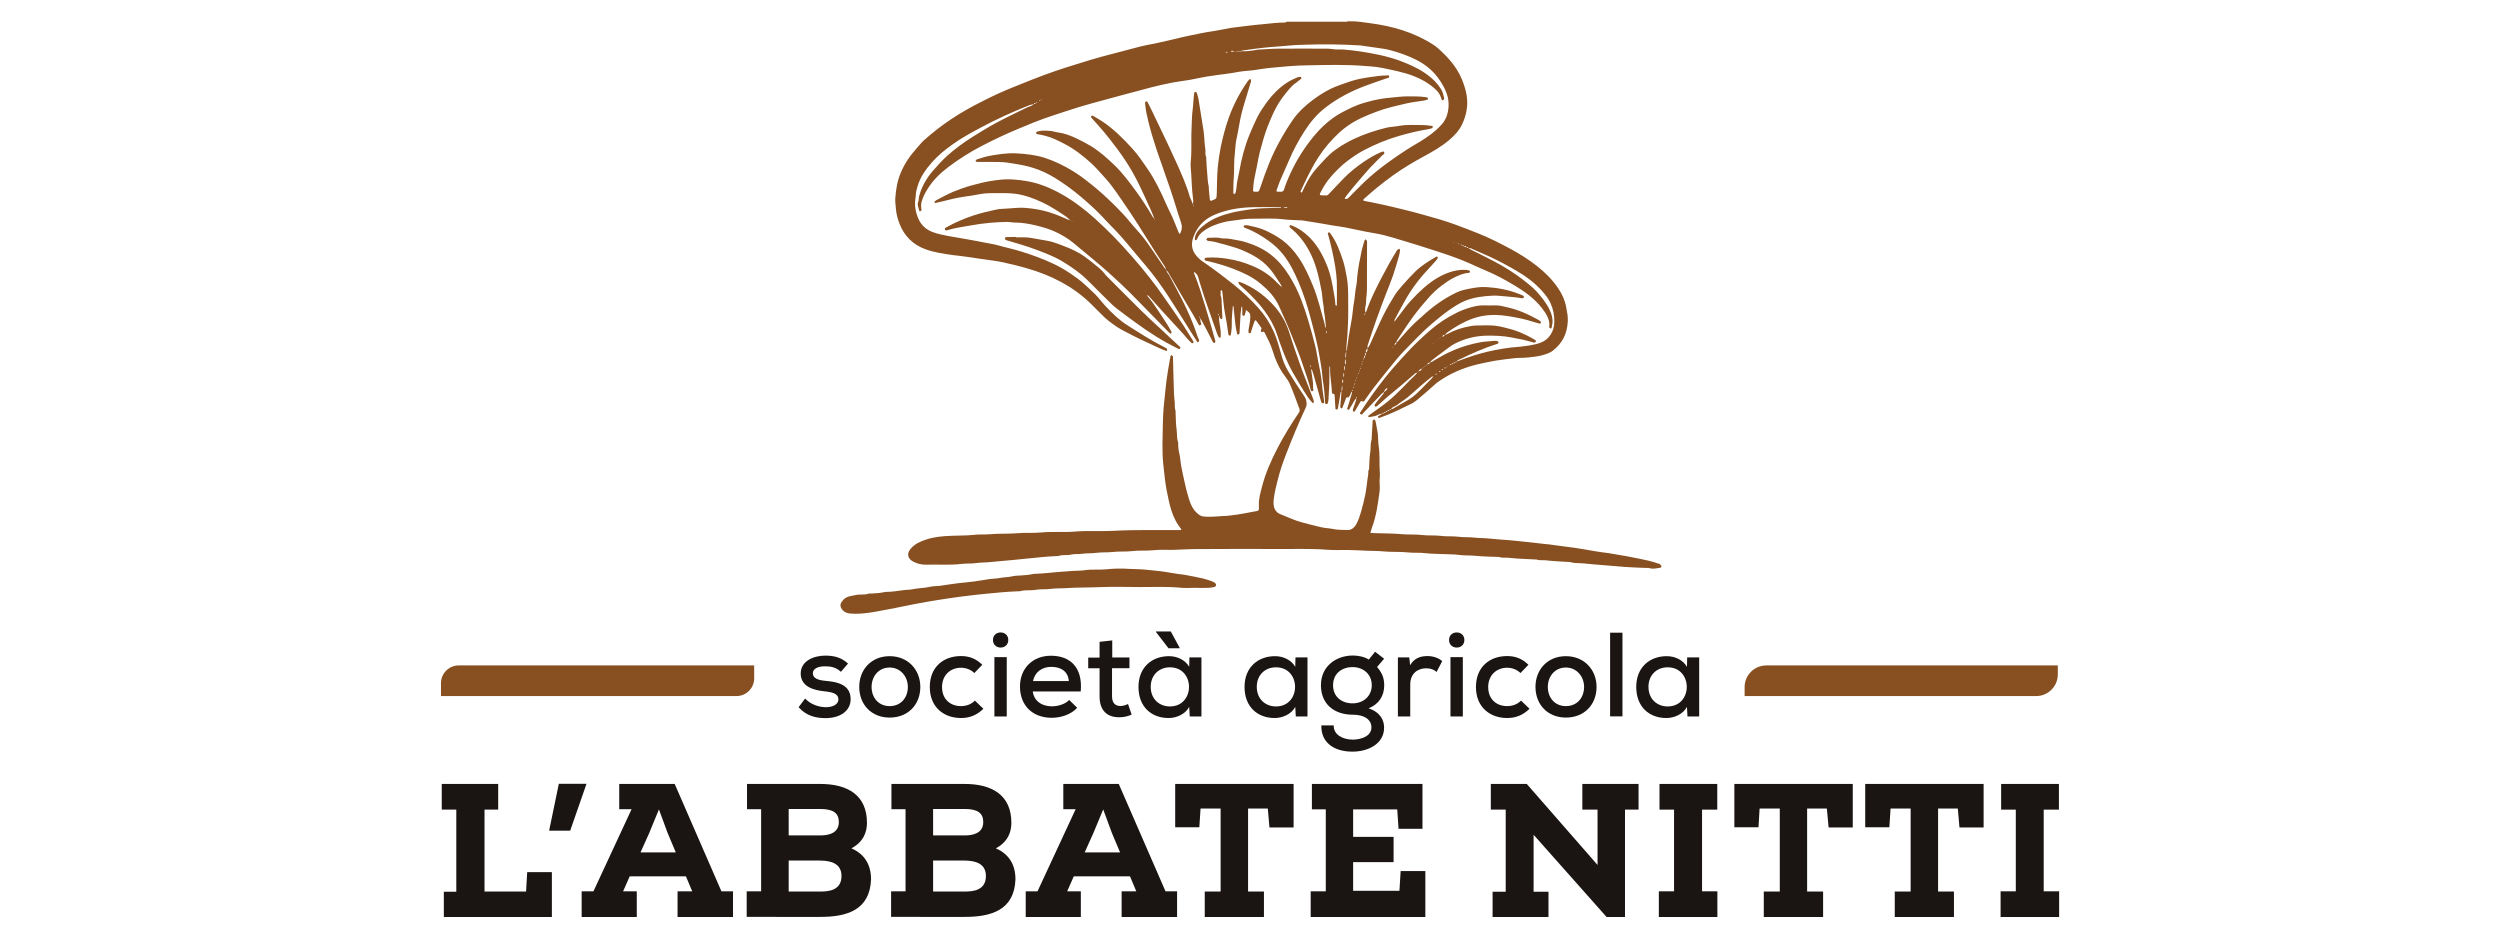 <?xml version="1.0" encoding="utf-8"?>
<!-- Generator: Adobe Illustrator 23.0.0, SVG Export Plug-In . SVG Version: 6.00 Build 0)  -->
<svg version="1.1" id="Livello_1" xmlns="http://www.w3.org/2000/svg" xmlns:xlink="http://www.w3.org/1999/xlink" x="0px" y="0px"
	 viewBox="0 0 2267.7 850.4" style="enable-background:new 0 0 2267.7 850.4;" xml:space="preserve">
<style type="text/css">
	.st0{fill:#884F21;}
	.st1{fill:#1A1412;}
</style>
<g>
	<g>
		<g>
			<g>
				<path class="st0" d="M1240.5,316.1c0.7-1.1,1.5-2.2,2.1-3.5c4.1-8.9,7.9-17.9,12.2-26.6c3.1-6.2,6.6-12.3,10.3-18.2
					c2-3.3,4.7-6.2,7.2-9.2c3.6-4.1,7.4-8.1,11.2-12c5.5-5.5,12.2-9.6,18.9-13.5c0.6-0.3,1.2-0.8,1.6,0c0.2,0.5,0.1,1.4-0.2,1.8
					c-2.1,2.5-4.3,4.9-6.5,7.3c-8.9,9.3-16.7,19.4-23,30.7c-3.1,5.6-6.2,11.2-9.2,16.9c-0.3,0.5-0.1,1.3-0.1,1.9
					c-0.2,0.1-0.4,0.1-0.6,0.2c0.1,0.1,0.2,0.2,0.3,0.3c0.1-0.2,0.2-0.4,0.3-0.6c3.2-4.2,6.3-8.4,9.5-12.6
					c3.4-4.4,7.2-8.5,11.1-12.4c3.9-3.8,8-7.5,12.4-10.7c6.9-5,14.5-8.9,22.9-10.5c3.9-0.7,7.9-1,11.8-0.1c0.3,0.1,0.7,0.7,0.7,1.1
					c0,0.4-0.5,1-0.8,1.1c-4.9,0.2-9.3,2.2-13.5,4.2c-4.2,2.1-8.2,4.9-12,7.8c-3.7,2.9-7.2,6.1-10.3,9.5c-5.2,5.8-10.2,11.8-14.8,18
					c-5.2,7-9.9,14.5-14.8,21.8c-0.3,0.5-0.4,1.2-0.6,1.8c-1.1,0.4-1.7,1.2-1.5,2.4c-0.2,0.1-0.4,0.2-0.6,0.3
					c0.1,0.1,0.2,0.2,0.3,0.3c0.1-0.2,0.2-0.4,0.2-0.7c1.1-0.4,1.8-1,1.6-2.3c0.2-0.1,0.5-0.1,0.7-0.2c3.2-3.7,6.4-7.5,9.8-11.1
					c2.2-2.4,4.5-4.7,6.9-7c1.8-1.7,3.7-3.2,5.5-4.9c9.5-8.9,19.9-16.5,31.7-22.1c3.8-1.8,7.9-2.7,12.1-3.5
					c4.8-0.9,9.7-1.7,14.6-1.4c10.3,0.6,20.4,2.4,30,6.3c1.3,0.5,2.7,1,3.9,1.6c0.3,0.2,0.6,0.9,0.5,1.3c-0.1,0.4-0.6,0.7-1,0.9
					c-0.3,0.1-0.8,0.1-1.2,0c-5.4-1-10.8-1.3-16.2-1.8c-3.4-0.3-6.7-0.7-10.1-0.5c-8.6,0.4-17.2,1.5-25.2,4.8
					c-5.1,2.1-9.8,5.3-14.3,8.4c-5.3,3.7-10.3,7.9-15.2,12c-9.1,7.6-17,16.3-25.3,24.7c-4.7,4.8-8.9,10.1-13.2,15.4
					c-5.2,6.4-10.4,12.9-15.5,19.5c-2.4,3.2-4.6,6.5-7,9.8c-0.5,0.7-1.1,1.9-2.1,1.3c-1.4-0.8-1.8-0.1-2.4,1c-1.3,2.4-2.7,4.7-4.1,7
					c-0.3,0.4-0.6,0.9-0.9,1.2c-0.1,0.2-0.5,0.3-0.7,0.2c-0.3-0.2-0.7-0.4-0.7-0.7c-0.1-0.6-0.1-1.3,0.1-1.9
					c0.9-2.7,1.9-5.3,2.8-7.9c0.2-0.6,0.1-1.3,0.1-1.9c0.2-0.2,0.6-0.4,0.7-0.6c0.1-0.1-0.1-0.4-0.2-0.6c-0.2,0.2-0.4,0.4-0.5,0.6
					c-0.1,0.2,0,0.5,0,0.7c-1.8,1.8-2.7,4.2-4,6.3c-0.8,1.2-1.6,2.3-2.2,3.6c-0.4,0.9-0.7,0.7-1.3,0.4c-0.6-0.3-1-0.2-0.6-1.2
					c1.2-3.4,2.2-6.8,3.1-10.2c0.5-1.7,1.4-3.4,1-5.2c0.3-0.2,0.6-0.4,0.8-0.6c0.1-0.1-0.1-0.4-0.2-0.7c-0.2,0.2-0.4,0.4-0.5,0.6
					c-0.1,0.2,0,0.5,0,0.8c-1.2,1-1.2,2.7-2,3.9c-0.6,0.9-0.8,1.9-2.2,1.6c-1-0.3-1.1,0.5-1.4,1.3c-0.9,2.7-2,5.2-3,7.9
					c-0.3,0.9-0.6,0.8-1.3,0.4c-0.5-0.3-0.8-0.3-0.7-1.2c0.5-4.6,0.7-9.3,1.1-13.9c1.4-1.6,0.7-3.4,0.6-5.2c0,0-0.1,0-0.2,0
					c-0.1,1.4-0.2,2.8-0.3,4.1c0,0.4,0,0.8,0,1.1c-0.3,0.2-0.7,0.4-0.8,0.6c-0.9,4.9-1.7,9.9-2.5,14.8c-0.1,0.9-0.6,1-1.3,1
					c-0.9,0-1-0.6-1-1.3c-0.2-3.8-0.5-7.5-0.7-11.3c0-1.1-0.4-1.6-1.6-1.6c-0.3,0-0.8-0.6-0.8-1c-0.3-3.4-0.4-6.7-0.9-10.1
					c-0.6-4.4-0.9-8.8-0.8-13.2c0-0.2-0.1-0.5-0.2-0.7c-0.1,0.3-0.4,0.6-0.4,0.9c-0.1,5,0,10-0.1,14.9c-0.2,4.9-0.5,9.9-0.8,14.8
					c-0.1,1.1-0.4,2.3-0.8,3.3c-0.1,0.3-0.9,0.4-1.4,0.4c-0.3,0-0.6-0.4-0.8-0.7c-0.1-0.1,0-0.3,0-0.4c-0.3-3.9-0.5-7.8-0.9-11.6
					c-0.3-3.2-0.9-6.4-1.3-9.6c-0.1-0.5-0.2-1-0.2-1.5c-0.3-5.8-1.4-11.5-2.3-17.2c-2-12.7-5.3-25-8.6-37.4
					c-2.9-10.9-6.3-21.6-10.7-31.9c-3.8-9-8.1-17.9-14.3-25.6c-3.6-4.5-7.8-8.4-12.5-11.8c-6.8-4.9-13.9-9.2-21.9-12.1
					c-0.5-0.2-1-0.6-1.2-1c-0.1-0.3,0.1-1.2,0.3-1.2c1.2-0.1,2.4-0.3,3.5-0.1c5.1,1.1,10.2,2.2,15.1,4.3c5.7,2.5,11.1,5.5,16.1,9.1
					c6,4.5,10.9,10,15.1,16.2c5.3,7.9,9.2,16.6,12.8,25.4c4.7,11.4,7.3,23.4,10.7,35.1c0.1,0.4,0,0.8,0.1,1.2c0.1,0.7,0.3,1.3,0.5,2
					c0.1-0.8,0.4-1.5,0.3-2.3c-0.5-3.8-0.6-7.7-1.4-11.5c-0.5-2.4-0.3-4.9-0.8-7.3c-0.9-4.4-0.9-9-1.8-13.4
					c-2.4-12.6-5.2-25.1-11.5-36.4c-4.3-7.8-9.8-14.7-16.8-20.2c-0.4-0.3-0.7-1.1-0.6-1.6c0.2-1,1.1-0.8,1.9-0.5
					c4.5,1.7,8.5,4.2,12.2,7.2c9.9,8,15.7,18.7,20.3,30.2c2.9,7.3,4.3,15,5.6,22.7c0.7,3.9,1.5,7.9,1.6,11.9c0,0.3,0.6,0.6,0.8,1
					c0.2-0.3,0.5-0.6,0.5-0.9c0-7.1,0.2-14.2,0-21.2c-0.2-4.6-0.8-9.3-1.5-13.8c-1.6-9.7-3.8-19.3-6.4-28.8
					c-0.1-0.2-0.4-0.5-0.4-0.7c0.2-0.4,0.4-0.9,0.8-1.2c0.2-0.2,0.8-0.2,1,0c0.4,0.4,0.7,1,1.1,1.5c5.2,7.2,8.1,15.4,10.9,23.7
					c1.6,4.6,2.3,9.4,3.3,14.2c1.5,7.2,1.5,14.4,1.5,21.7c0,7.1,0.2,14.2-0.2,21.2c-0.3,5.1-0.3,10.2-0.9,15.2
					c-0.4,3.4-0.6,6.7-0.6,10.1c-0.7,1.4-1.2,5.6-0.6,6c0.1,0,0.2,0,0.2,0.1c0.1-1.5,0.3-3,0.3-4.6c0-0.5,0-1-0.1-1.5
					c0.2-0.1,0.6-0.2,0.6-0.3c0.6-4.3,1.1-8.7,1.8-13c0.9-5.8,2.1-11.6,3-17.4c0.7-4.6,0.9-9.2,1.8-13.8c0.9-5.1,1-10.2,2.1-15.3
					c0.6-2.5,0.5-5.1,0.8-7.7c0.8-8.1,2.4-16,4.1-23.9c0.7-3,1.6-5.9,2.5-8.9c0.1-0.4,0.7-0.8,1-1.1c0.4,0.5,1,0.9,1.2,1.4
					c0.2,0.7,0.1,1.6,0.1,2.3c0,14.3,0,28.6-0.1,42.9c0,2.4-0.4,4.9-0.7,7.3c-0.2,2.4,0.1,4.9-0.7,7.3c-0.5,1.7-0.1,3.6-0.1,5.5
					c-0.3,0.5-0.6,0.9-0.7,1.4c-0.1,0.2,0.1,0.4,0.2,0.7c0.2-0.2,0.4-0.4,0.4-0.6c0.1-0.5,0-1,0-1.5c0.4-0.6,1-1.1,1.2-1.7
					c3.7-10.8,8.9-21,14.2-31.2c4.1-7.9,8.4-15.6,13.1-23.2c0.3-0.4,0.6-0.9,1-1.2c0.5-0.4,1.1-0.6,1.6-0.9c0.2,0.6,0.6,1.1,0.5,1.7
					c-0.3,2-0.6,4.1-1.2,6c-1.7,5.6-3.3,11.3-5.2,16.8c-2,5.8-4.4,11.4-6.6,17.2c-2.7,7.2-5.5,14.3-8,21.5c-3,8.3-5.7,16.6-8.5,25
					C1240.5,314.5,1240.6,315.3,1240.5,316.1c-1.4,1-1.7,2.4-1.5,4c-1.4,0.4-0.6,1.5-0.8,2.4c-1.5,0.4-0.6,1.6-0.8,2.4
					c-0.3,0.2-0.6,0.4-0.8,0.6c-0.1,0.1,0.1,0.4,0.2,0.7c0.2-0.2,0.4-0.4,0.5-0.6c0.1-0.2,0-0.5,0-0.8c1.4-0.4,0.6-1.5,0.8-2.3
					c1.5-0.4,0.6-1.5,0.8-2.4C1240.2,319,1240.6,317.7,1240.5,316.1 M1263.2,315.2c0.2-0.1,0.4-0.2,0.6-0.3l-0.3-0.3
					c-0.1,0.2-0.1,0.4-0.2,0.6c-0.2,0.1-0.4,0.2-0.6,0.2c0.1,0.1,0.1,0.2,0.2,0.2C1263.1,315.6,1263.2,315.4,1263.2,315.2
					 M1228.7,348.4c-0.3,0.2-0.6,0.4-0.7,0.6c-0.1,0.1,0.1,0.4,0.2,0.7c0.1-0.2,0.4-0.4,0.4-0.7c0.1-0.2,0-0.5,0-0.7
					c0.3-0.2,0.6-0.4,0.7-0.6c0.1-0.1-0.1-0.4-0.2-0.6c-0.1,0.2-0.3,0.4-0.4,0.7C1228.7,347.9,1228.7,348.2,1228.7,348.4
					 M1220.7,328.2L1220.7,328.2c0-0.3,0.1-0.5,0-0.8c-0.1-0.6-0.3-1.1-0.4-1.7c-0.1,0.5-0.3,1-0.3,1.5c-0.1,0.8-0.1,1.6,0,2.4
					c0,0.4,0.3,0.9,0.4,1.3c0.1-0.4,0.3-0.7,0.3-1.1C1220.8,329.2,1220.7,328.7,1220.7,328.2 M1219.3,334.9c0-0.1,0.2,0.6,0.4,1.4
					c0.1-0.8,0.2-1.5,0.3-2.3c0-0.5,0-1,0-1.6c0-0.1-0.3-0.3-0.4-0.4c-0.1,0.1-0.2,0.2-0.2,0.3
					C1219.3,332.9,1219.3,333.5,1219.3,334.9 M1219.2,340.1L1219.2,340.1c0-0.3,0.1-0.5,0-0.8c-0.1-0.4-0.2-0.7-0.3-1.1
					c-0.1,0.4-0.3,0.7-0.3,1.1c-0.1,0.6-0.1,1.3,0,2c0,0.2,0.2,0.5,0.3,0.7c0.1-0.2,0.3-0.4,0.3-0.7
					C1219.2,340.9,1219.2,340.5,1219.2,340.1 M1218.4,345.2c-0.1-0.3-0.3-0.8-0.5-1.3c-0.1,0.5-0.2,1-0.3,1.5c0,0.5,0,1.1,0,1.6
					c0,0.1,0.3,0.3,0.4,0.4c0.1-0.1,0.2-0.2,0.2-0.3C1218.4,346.5,1218.4,346,1218.4,345.2 M1203.4,301.5c-0.1-0.7-0.3-1.2-0.5-1.7
					c-0.1,0.5-0.2,1-0.2,1.5c0,0.4,0.3,0.8,0.4,1.2C1203.3,302.1,1203.5,301.7,1203.4,301.5 M1227.7,352.2c0-0.5,0-0.8,0-1.1
					c0-0.1-0.1-0.2-0.2-0.3c-0.1,0.3-0.3,0.6-0.3,1C1227.2,351.9,1227.4,352,1227.7,352.2 M1233.3,336.6c-0.1-0.2-0.2-0.4-0.3-0.7
					c-0.1,0.2-0.3,0.4-0.3,0.6c0,0.2,0.2,0.4,0.3,0.7C1233.1,337,1233.2,336.8,1233.3,336.6 M1234.1,334.2c-0.1-0.2-0.2-0.4-0.3-0.7
					c-0.1,0.2-0.3,0.4-0.3,0.6c0,0.2,0.2,0.4,0.3,0.7C1233.9,334.7,1234,334.5,1234.1,334.2 M1232.5,339c-0.1-0.2-0.1-0.5-0.2-0.7
					c-0.1,0.1-0.4,0.3-0.4,0.4c0,0.2,0.1,0.5,0.2,0.7C1232.2,339.3,1232.4,339.2,1232.5,339 M1235.7,330.2c-0.1-0.2-0.2-0.5-0.3-0.7
					c-0.1,0.2-0.3,0.4-0.3,0.7c0,0.2,0.2,0.4,0.3,0.7L1235.7,330.2z M1236.5,328c-0.1-0.2-0.1-0.4-0.2-0.6c-0.1,0.2-0.4,0.4-0.4,0.6
					c0,0.2,0.2,0.4,0.3,0.6C1236.2,328.4,1236.3,328.2,1236.5,328 M1230.1,345.2c-0.1-0.2-0.2-0.4-0.3-0.7c-0.1,0.2-0.3,0.4-0.3,0.6
					c0,0.2,0.2,0.4,0.3,0.6C1229.9,345.7,1230,345.4,1230.1,345.2 M1230.9,343c-0.1-0.2-0.2-0.4-0.2-0.7c-0.1,0.2-0.3,0.3-0.3,0.4
					c0,0.2,0.1,0.5,0.2,0.7C1230.7,343.3,1230.8,343.1,1230.9,343 M1234.5,332c0,0.1-0.1,0.2-0.1,0.3c0.1,0,0.3,0,0.4,0
					c0-0.1-0.1-0.2-0.1-0.3C1234.6,332,1234.5,332,1234.5,332 M1231.6,340.8c-0.1-0.1-0.2-0.1-0.2-0.1c-0.1,0.1-0.2,0.2-0.2,0.2
					c0.1,0.1,0.3,0.1,0.4,0.2C1231.6,340.9,1231.6,340.8,1231.6,340.8 M1235.6,362.2c-0.1-0.1-0.1-0.2-0.2-0.3
					c-0.1,0.1-0.2,0.2-0.2,0.2c0,0.1,0.1,0.2,0.2,0.3C1235.4,362.3,1235.5,362.2,1235.6,362.2 M1263.7,293.4
					c-0.1,0.1-0.2,0.2-0.2,0.3c0.1,0,0.3,0,0.4,0C1263.8,293.6,1263.8,293.5,1263.7,293.4"/>
				<path class="st0" d="M970.5,199.6c-1.4-1.3-2.7-2.7-4.3-3.7c-6.8-4.5-13.5-9-20.9-12.4c-7.1-3.3-14.4-6.1-22.1-7.4
					c-3.4-0.6-7-0.8-10.4-0.9c-4.7-0.1-9.4,0-14.2,0c-4.4,0-8.7,0.6-13,1.5c-3.4,0.7-6.8,1.1-10.3,1.6c-7,1-13.8,2.6-20.6,4.4
					c-2,0.5-4,1-6,1.4c-0.3,0.1-0.8,0-0.8-0.1c-0.1-0.3-0.3-0.9-0.1-1.1c0.5-0.6,1.1-1.1,1.7-1.4c5.1-2.6,10.2-5.5,15.5-7.7
					c5.4-2.2,11-4.2,16.6-5.7c5.8-1.6,11.6-3.1,17.6-4c5.9-0.9,11.8-1.7,17.8-1.4c5.8,0.3,11.5,1,17.2,2.1c6.3,1.3,12.3,3.4,18.2,6
					c9.7,4.3,18.7,9.8,27.1,16.2c4.6,3.5,9.2,7.2,13.5,11.1c5.8,5.3,11.5,10.7,17,16.3c5.9,6.1,11.6,12.3,17.2,18.7
					c5.4,6.1,10.6,12.4,15.7,18.9c4.6,5.8,8.9,11.7,13.1,17.8c5.9,8.3,11.6,16.7,17.3,25.2c3.2,4.8,6.2,9.8,9.2,14.8
					c0.2,0.3,0.1,1-0.1,1.2c-0.3,0.3-1.1,0.5-1.3,0.3c-1.4-1.2-2.7-2.5-3.9-3.9c-1.3-1.4-2.5-3-3.8-4.4c-6.4-7-12.9-14-19.3-21
					c-4-4.4-8-9-12-13.4c-0.4-0.4-1-0.7-1.5-1.1c-0.3-0.3-0.5-0.5-0.8-0.8c-0.3-0.3-0.5-0.5-0.8-0.8c-0.1-0.2-0.1-0.4-0.2-0.6
					c-0.1,0.1-0.2,0.2-0.3,0.2c0.2,0.1,0.4,0.2,0.6,0.3c0.3,0.3,0.5,0.5,0.8,0.8c0.3,0.3,0.5,0.5,0.8,0.8c0,0.4-0.1,0.9,0.1,1.1
					c6.5,7.6,11.6,16.2,17.1,24.4c1.6,2.3,2.9,4.9,4.3,7.3c0.3,0.5,0.5,1.2,0.5,1.8c0,0.2-0.9,0.7-1.1,0.6c-0.8-0.6-1.6-1.4-2.3-2.1
					c-11.3-11.5-22.5-23.1-33.8-34.5c-4.6-4.6-9.4-9.1-14.2-13.5c-5-4.6-10-9.2-15.2-13.5c-7-6-14.3-11.7-21.3-17.7
					c-5.1-4.3-10.6-7.8-16.6-10.6c-6-2.9-12.4-4.8-18.9-6.3c-6-1.4-12.1-2.5-18.4-2.5c-2.4,0-4.9-0.6-7.3-0.6
					c-5.2,0.1-10.4,0.3-15.6,0.8c-5.9,0.6-11.8,1.3-17.6,2.4c-7.2,1.3-14.4,2.2-21.4,4.4c-0.5,0.2-1.5,0-1.7-0.4
					c-0.4-0.6-0.3-1.5,0.5-2c0.4-0.3,0.9-0.5,1.4-0.7c7.5-4.2,15.4-7.5,23.6-10.3c6.7-2.2,13.5-3.8,20.4-5.3
					c2.1-0.5,4.3-0.7,6.5-0.8c6.9-0.2,13.8-1.4,20.7-0.8c7.3,0.6,14.5,1.8,21.5,4c5.9,1.8,11.5,4.2,17.1,6.7
					C969.5,199.5,970,199.5,970.5,199.6c0.1,0.2,0.2,0.4,0.3,0.6l0.4-0.3C970.9,199.8,970.7,199.7,970.5,199.6 M1037.5,263.3
					c0.2,0.2,0.3,0.4,0.5,0.6c0-0.1,0.1-0.2,0-0.3c-0.2-0.1-0.4-0.2-0.6-0.3l-0.8-0.8c-0.2-0.1-0.4-0.3-0.5-0.4
					c0.2,0.1,0.4,0.2,0.6,0.3C1036.9,262.8,1037.2,263,1037.5,263.3 M972.8,201.2c-0.1-0.2-0.2-0.4-0.3-0.6
					c-0.1,0.1-0.2,0.2-0.3,0.3c0.2,0.1,0.4,0.2,0.6,0.2l0.6,0.4C973.3,201.5,973.1,201.4,972.8,201.2"/>
				<path class="st0" d="M1222.4,18.6c0.3,1.1,1.3,0.7,1.9,0.7c6.4-0.1,12.7,0.9,18.9,1.8c9.8,1.3,19.5,3.3,28.8,6.3
					c10,3.2,19.6,7.6,28.5,13.4c1.4,0.9,2.8,2,4,3.1c8.9,7.9,16.8,16.7,21.5,27.9c1.9,4.6,3.4,9.3,4.3,14.3c1.6,9.5-0.1,18.5-4.2,27
					c-2.6,5.4-6.7,9.7-11.3,13.7c-7.3,6.2-15.4,10.8-23.7,15.3c-9.4,5.1-18.6,10.6-27.3,16.8c-5.2,3.7-10.1,7.6-15.1,11.6
					c-3.9,3.2-7.7,6.6-11.5,9.9c-0.3,0.3-0.5,0.8-0.7,1.3c0.4,0.2,0.8,0.5,1.3,0.6c4.5,0.9,9.1,1.7,13.5,2.7
					c6.5,1.4,13,2.9,19.4,4.5c7.1,1.7,14.1,3.5,21.1,5.5c9.5,2.6,18.9,5.3,28.2,8.7c7,2.6,13.9,5.2,20.8,8c10.1,4,19.7,8.9,29.2,14
					c8.4,4.5,16.5,9.6,24,15.5c7.5,5.9,14.3,12.6,19.6,20.6c3.4,5.1,6,10.7,7.1,17c0.8,4.3,1.7,8.6,1.4,13
					c-0.6,10.7-4.8,19.5-13.3,26.1c-3.1,2.5-7.1,3.6-10.9,4.6c-4,1-8.1,1.3-12.2,1.8c-4.6,0.5-9.1,0.1-13.6,0.8
					c-5.1,0.7-10.2,1.1-15.3,2c-5.4,1-10.8,2-16.2,3.3c-13,3.1-25.1,8.2-36,15.9c-2.4,1.7-4.6,3.9-6.8,5.8
					c-4.1,3.6-8.2,7.2-12.4,10.7c-1.7,1.4-3.5,2.7-5.5,3.6c-9,4.4-17.9,8.9-27.4,12.2c-0.9,0.3-1.9,1-2.4,0.1
					c-0.6-1.3,0.6-1.6,1.6-2c0.7-0.4,1.4-1,2-1.5c0.6,0,1.5,0.3,1.6-0.8c0.6,0,1.5,0.4,1.6-0.8c0.6,0,1.5,0.3,1.6-0.8
					c0.6,0,1.5,0.3,1.6-0.8c0.6,0,1.5,0.3,1.6-0.8c0.5-0.1,1.1-0.1,1.5-0.3c4.5-2.5,8.9-5.2,13.4-7.7c4.4-2.4,8-5.7,11.5-9.2
					c3.1-3.2,6.3-6.3,9.4-9.5c1-1,1.9-2.1,2.8-3.2c0.3-0.3,0.5-0.5,0.8-0.8c0.3-0.3,0.5-0.5,0.8-0.8c0.7,0,1.4,0.2,1.6-0.8
					c0.3-0.3,0.5-0.5,0.8-0.8c0.3-0.3,0.5-0.5,0.8-0.8c0.6-0.1,1.5,0.3,1.6-0.8c0.3-0.3,0.5-0.5,0.8-0.8c0.6-0.1,1.4,0.3,1.6-0.8
					c0.3-0.3,0.5-0.5,0.8-0.8c0.6-0.1,1.4,0.3,1.6-0.8c0.2-0.1,0.4-0.2,0.6-0.2c-0.1-0.1-0.2-0.2-0.3-0.3c-0.1,0.2-0.2,0.4-0.3,0.6
					c-0.6,0.1-1.4-0.2-1.6,0.8c-0.3,0.3-0.5,0.5-0.8,0.8c-0.6,0-1.4-0.2-1.6,0.8c-0.3,0.3-0.5,0.5-0.8,0.8c-0.6,0-1.4-0.2-1.6,0.8
					l-0.8,0.8c-0.3,0.3-0.5,0.5-0.8,0.8c-0.7,0-1.4-0.2-1.6,0.8c-0.3,0.3-0.5,0.5-0.8,0.8c-0.3,0.3-0.5,0.5-0.8,0.8
					c-0.5,0.1-1.1,0.1-1.5,0.3c-2.9,2.3-5.9,4.7-8.7,7.1c-4.5,3.9-8.9,8-13.5,11.8c-3,2.4-6.4,4.4-9.4,6.8c-1.8,1.4-4.4,1.6-5.5,3.9
					c-0.6,0-1.5-0.3-1.6,0.8c-0.6,0-1.5-0.3-1.6,0.8c-0.6,0-1.4-0.3-1.6,0.8c-0.6,0-1.5-0.3-1.6,0.8c-0.6,0-1.5-0.4-1.6,0.8
					c-2.5-0.2-4.3,1.6-6.5,2.1c-1.7,0.4-3.5,0.7-5.3,1c-0.2,0-0.6-0.4-0.8-0.6c-0.1-0.2,0-0.6,0.1-0.7c0.8-0.6,1.6-1.2,2.5-1.8
					c5-3.6,10.2-7.1,15-11c9.5-7.6,17.4-17,26.2-25.3c0.2-0.2,0.2-0.5,0.3-0.7l-0.1,0.1c0.3-0.3,0.6-0.6,0.9-0.9l-0.1,0.1l0.9-0.9
					l-0.1,0.1c1.7,0,2.5-1.3,3.3-2.5l-0.1,0.1c0.3-0.3,0.6-0.6,0.9-0.9l-0.1,0.1l0.9-0.9l-0.1,0.1c0.6-0.3,1.1-0.6,1.7-0.9l-0.1,0.1
					l0.9-0.9l-0.1,0.1c0.3-0.3,0.6-0.6,0.9-0.9l-0.1,0.1c1.2,0,2.1-0.5,2.5-1.7l-0.1,0.1c2.1-0.3,3.6-1.9,5.4-2.8
					c3.7-1.9,7.1-4.2,10.8-5.9c7.8-3.8,16-6.7,24.5-8.6c3.9-0.9,7.8-1.6,11.8-1.8c2.4-0.1,4.8-0.6,7.3-0.5c0.6,0,1.3,0.2,1.8,0.5
					c0.8,0.4,0.8,1.4,0.1,1.9c-0.5,0.3-1.2,0.5-1.8,0.7c-11.2,3.6-22,8.3-32.5,13.5c-1,0.5-2.7,0.6-2.9,2.2
					c-0.6,0.1-1.5-0.4-1.6,0.8c-0.6,0.1-1.5-0.3-1.6,0.8c-0.6,0.1-1.5-0.3-1.6,0.8c-0.6,0.1-1.4-0.3-1.6,0.8
					c-0.2,0.1-0.4,0.2-0.7,0.2c0.1,0.1,0.2,0.2,0.3,0.3c0.1-0.2,0.2-0.4,0.3-0.6c0.6-0.1,1.5,0.3,1.6-0.8c0.6-0.1,1.4,0.3,1.6-0.8
					c0.6,0,1.4,0.3,1.6-0.8c0.6,0,1.4,0.2,1.6-0.8c3.1-1.1,6.2-2.3,9.3-3.4c8.2-2.9,16.5-5.2,25.1-6.9c4.9-0.9,9.8-1.8,14.8-2.4
					c2.7-0.3,5.4-0.3,8.1-0.7c6.3-0.8,12.7-1.4,18.8-3.7c4-1.5,6.8-4,9-7.4c2.2-3.4,3.2-7.2,3.3-11.3c0.1-6.1-1-11.8-3.5-17.2
					c-1.8-4-4.6-7.5-7.5-10.8c-6.8-7.7-14.9-13.6-23.7-18.7c-7.9-4.6-15.9-8.9-24.2-12.7c-5.7-2.6-11.5-5.1-17.2-7.6
					c-0.6-0.2-1.3-0.1-1.9-0.1c-0.1-1.1-1-0.7-1.6-0.8c-0.4-1.4-1.6-0.6-2.4-0.8c-0.1-1.2-1-0.7-1.6-0.8c-0.2-0.3-0.4-0.6-0.7-0.7
					c-0.1-0.1-0.4,0.1-0.7,0.2c0.2,0.2,0.4,0.4,0.7,0.4c0.2,0.1,0.5,0,0.8,0c0.1,1.1,0.9,0.7,1.6,0.8c0.4,1.4,1.5,0.6,2.3,0.8
					c0.1,1.1,0.9,0.8,1.6,0.8c0.8,0.5,1.6,1.2,2.4,1.6c6.8,3.4,13.6,6.7,20.4,10.3c9.6,5,18.8,10.7,27.4,17.4c4,3.1,8,6.3,11.5,10
					c4.7,5.2,9.1,10.6,12.1,17c1.7,3.6,2.9,7.5,2.5,11.6c-0.1,1.4-0.5,2.8-0.7,4.1c-0.1,0.7-0.4,1.4-1.2,1c-0.5-0.2-1.2-1-1.1-1.4
					c1.2-5.7-2.6-12-6.3-16.7c-6.8-8.9-15.8-15.3-25.3-21c-8.5-5.1-17.2-9.8-26.4-13.6c-4.9-2-9.6-4.3-14.4-6.4
					c-10.9-4.9-22.2-8.5-33.5-12.2c-8.8-2.9-17.8-5.6-26.7-8.3c-5.6-1.7-11.2-3.5-16.9-4.9c-5.6-1.4-11.3-2.2-17-3.3
					c-6.1-1.2-12.2-2.6-18.4-3.8c-3.6-0.7-7.4-1.1-11-1.7c-3.4-0.6-6.8-1.2-10.2-1.8c-2.7-0.5-5.3-0.9-8-1.3c-3.2-0.5-6.3-1-9.5-1.5
					c-0.4-0.1-0.8,0-1.2-0.1c-5.2-0.3-10.4-0.3-15.6-0.9c-10-1.3-20.1-0.5-30.2-0.6c-4.6,0-9.2,0.7-13.8,1.4
					c-3.6,0.5-7.2,0.8-10.6,1.7c-6.8,1.7-13.2,4.1-18.9,8.4c-2.3,1.8-4.2,3.7-5.2,6.5c-0.2,0.5-0.5,0.9-0.8,1.3
					c-0.1,0.2-0.5,0.3-0.7,0.2c-0.3-0.1-0.8-0.4-0.8-0.7c0.1-1.1,0.1-2.3,0.5-3.4c1.7-4.9,5.6-7.9,9.6-10.9
					c7.3-5.3,15.7-8.1,24.3-10.2c4.6-1.1,9.3-1.7,14-2.5c9.4-1.5,18.9-1.5,28.4-1.6c0.4,0,0.8,0,1.2,0c0.1,0,0.2-0.3,0.3-0.4
					c-0.1-0.1-0.2-0.2-0.3-0.2c-0.4,0-0.8,0-1.2,0c-9.3,0-18.6-0.4-27.9,0.1c-11,0.6-21.9,2.6-32.1,7.2c-8.8,4-14.8,10.7-18.1,19.7
					c-1.4,3.7-1.8,7.7-0.4,11.8c1.1,3,3.1,5.4,5.3,7.5c1.8,1.8,4,3.3,6.1,4.7c8.7,6,17.2,12.5,25.5,19.1
					c8.1,6.5,15.6,13.6,22.5,21.3c5.9,6.6,10.7,14.1,14.3,22.4c2.8,6.6,4.7,13.5,6.6,20.4c1.3,5,3.3,9.8,5.9,14.2
					c4.4,7.4,9.2,14.7,14,21.8c1.2,1.7,2.2,3.4,2.6,5.4c0.4,2,0.6,4-0.4,6c-6.5,13.8-12.3,27.9-17.8,42.1c-3.1,8-5.9,16.1-7.9,24.4
					c-1.3,5.2-2.6,10.4-3.3,15.8c-0.4,3.3-0.7,6.7,0.9,10c1.1,2.1,2.6,3.6,4.7,4.4c6.7,2.6,13.1,5.8,20.1,7.6
					c5.8,1.5,11.6,3.1,17.4,4.4c3.7,0.8,7.7,0.9,11.4,1.7c3.9,0.8,7.8,0.5,11.6,0.8c4.2,0.2,6.7-1.9,8.7-5.4c2-3.6,3.2-7.5,4.4-11.5
					c1.5-5.3,2.8-10.6,3.9-16c0.8-4.3,1.2-8.7,1.8-13c0.2-1.5,0.5-3,0.7-4.6c0.2-1.5-0.3-3.1,0.7-4.6c0.2-0.3,0.1-0.8,0.1-1.2
					c0.3-4.4,0.2-8.9,0.9-13.2c0.8-4.2,0-8.6,1.4-12.7c0.1-0.4,0-0.8,0-1.2c0.3-5.1,0.6-10.1,0.9-15.2c0-0.3-0.1-0.6,0.1-0.8
					c0.3-0.3,0.7-0.8,1-0.8c0.4,0,1.1,0.3,1.2,0.6c0.4,1.1,0.6,2.2,0.8,3.3c0.5,2.8,1,5.5,1.5,8.3c0,0.3,0,0.5,0.1,0.8
					c0.3,4,0.3,8,0.9,12c1.1,7.5,0.3,15.1,0.9,22.7c0.3,3.1-0.3,6.1-0.2,9.2c0.2,3,0.3,6.1-0.1,9c-1.5,11-3,22.1-7,32.6
					c-0.1,0.3-0.2,0.7-0.3,1.1c-0.3,1-0.7,2.1-1,3.1c1,0.1,2,0.2,3.1,0.3c8.7,0.3,17.5,0.2,26.2,1c5.9,0.5,11.8,0,17.5,0.7
					c5.7,0.7,11.5,0.1,17.2,0.8c5.3,0.7,10.7,0.1,16,0.8c4.9,0.6,9.9,0.2,14.8,0.8c3.9,0.5,7.8,0.3,11.7,0.7
					c6.5,0.6,12.9,1.2,19.4,1.6c5.3,0.4,10.5,1.1,15.8,1.6c4.7,0.4,9.5,1.1,14.2,1.6c4.5,0.4,9,0.9,13.4,1.6
					c5.7,0.8,11.5,1.5,17.2,2.3c6,0.8,11.9,2,17.8,3c4.1,0.7,8.2,1.1,12.2,1.7c5.1,0.8,10.1,1.7,15.2,2.6c3.7,0.7,7.3,1.4,10.9,2.1
					c6.3,1.3,12.5,2.5,18.6,4.7c0.4,0.1,0.9,0.1,1.1,0.3c0.7,0.7,1.8,1.5,1.8,2.3c0,1.1-1.3,1.3-2.4,1.4c-3.1,0.5-6.1,1.1-9.1,0
					c-0.5-0.2-1,0-1.6,0c-6.5-0.3-13-0.4-19.5-0.9c-6.5-0.6-12.9-1.1-19.4-1.6c-6.1-0.5-12.1-0.9-18.2-1.6
					c-4.2-0.5-8.6,0.1-12.7-1.3c-0.1,0-0.3,0-0.4,0c-4.9-0.3-9.9-0.5-14.8-0.9c-2.6-0.2-5.1-0.5-7.7-0.7c-2.6-0.2-5.2,0.3-7.7-0.7
					c-0.2-0.1-0.5,0-0.8,0c-5.7-0.3-11.4-0.5-17.2-0.9c-2.7-0.2-5.4-0.5-8.1-0.7c-2.6-0.2-5.2,0.4-7.7-0.7c-0.2-0.1-0.5,0-0.8,0
					c-6.8-0.3-13.6-0.3-20.3-1c-5.3-0.5-10.7-0.2-16-0.9c-3.6-0.5-7.2-0.4-10.9-0.6c-6.2-0.3-12.5-0.2-18.7-0.9
					c-5.3-0.7-10.7-0.1-16-0.7c-7.3-0.8-14.6-0.2-21.9-0.9c-5-0.5-9.9-0.4-14.8-0.6c-6-0.3-12-0.6-17.9-0.7
					c-6-0.1-12.1,0.3-18.1-0.2c-16.6-1.3-33.2-0.5-49.8-0.7c-16.5-0.2-33,0-49.6,0c-7.7,0-15.5,0-23.2,0.1
					c-5.9,0.1-11.7,0.5-17.6,0.7c-5.9,0.1-11.9-0.4-17.7,0.3c-6.5,0.7-13.1,0-19.5,0.8c-5.9,0.7-11.8,0.1-17.6,0.8
					c-5.1,0.6-10.2,0.1-15.2,0.8c-4.2,0.6-8.3,0.2-12.4,0.8c-3.5,0.5-7.1,0-10.4,0.8c-3.8,0.9-7.8-0.2-11.5,1.3
					c-0.3,0.1-0.8,0-1.2,0c-4.4,0.3-8.8,0.4-13.2,0.9c-5.4,0.6-10.8,1.1-16.2,1.6c-5.1,0.5-10.3,1.1-15.4,1.5
					c-5.8,0.5-11.6,1.1-17.4,1.6c-3.5,0.3-7,0.2-10.5,0.7c-4.5,0.7-9.1,0.3-13.6,0.8c-10.8,1.3-21.7,0.4-32.5,0.7
					c-4,0.1-7.8-0.9-11.2-2.6c-5.1-2.5-6.8-7.1-2.5-12c3.7-4.3,8.7-6.5,13.9-8.2c7.5-2.5,15.3-3.1,23.2-3.4
					c6.5-0.3,13.1-0.1,19.5-0.8c5.1-0.6,10.2-0.2,15.2-0.6c8.2-0.8,16.5-0.2,24.6-0.9c7.3-0.7,14.6,0,21.9-0.7
					c10.2-1,20.4,0,30.5-0.8c11.8-1,23.5-0.1,35.3-0.7c19.8-1.1,39.5-0.5,59.3-0.7c0.4,0,0.8,0,1.2,0c1.1,0,0.9-0.4,0.4-1.1
					c-1.7-2.5-3.5-4.8-4.8-7.4c-3.1-5.8-4.9-12.1-6.3-18.5c-1.3-6-2.5-12-3.3-18.2c-0.6-4.7-1.1-9.5-1.6-14.2
					c-1.3-12.4-0.6-24.8-0.4-37.2c0.1-4.8,0.3-9.6,0.7-14.4c0.5-5.3,1.1-10.5,1.6-15.8c0.5-5.9,1.4-11.7,2.3-17.6
					c0.7-4.4,1.5-8.8,2.3-13.2c0.1-0.4,0.4-0.8,0.7-1.2c0.5,0.3,1,0.7,1.5,1.1c0.1,0.1,0.1,0.5,0.1,0.7c0,0.4,0,0.8,0,1.2
					c0.3,10.8,0.5,21.7,0.9,32.5c0.1,2.6,0.5,5.1,0.7,7.7c0.2,2.4-0.3,5,0.7,7.3c0.1,0.2,0,0.5,0,0.8c0.3,5.6,0.2,11.2,1,16.7
					c0.5,3.7,0,7.5,1.3,11.1c0.2,0.6,0.1,1.3,0.1,2c0,3.6,0.7,7.2,1.5,10.7c0.4,2,0.5,4.1,0.8,6.1c0.8,5.7,2.2,11.3,3.4,17
					c1.1,5.1,2.4,10.2,3.9,15.2c1.6,5.3,3.8,10.4,8.4,14.1c1.3,1.1,2.7,1.9,4.4,2.2c6.1,0.9,12.1-0.1,18.2-0.3
					c4.5-0.1,9-0.8,13.4-1.4c4.8-0.7,9.6-1.7,14.4-2.6c1-0.2,2-0.4,3-0.5c1.2-0.2,1.8-0.9,1.8-2.1c0-1.1,0-2.1,0-3.2
					c-0.3-5.8,1.4-11.2,2.8-16.7c3.2-12.6,8.5-24.4,14.5-35.9c5.6-10.7,12-21.1,18.8-31.1c0.8-1.2,1.2-2.2,0.7-3.6
					c-2.9-7.7-5.5-15.4-8.8-22.9c-1.6-3.6-4.4-6.7-6.6-10c-4-6.1-6.7-12.7-8.8-19.6c-1.7-5.7-4.4-10.9-7.1-16.2
					c-0.6-1.2-1.1-2-2.6-1.1c-0.6,0.4-1.5-1-1-1.8c0.8-1.3,0.5-2.1-0.4-3.1c-1.3-1.6-2.4-3.4-3.6-5c-0.8-1.1-1.5-1-2,0.5
					c-1.1,3-2,6.1-3,9.1c-0.1,0.2,0,0.6-0.1,0.8c-0.4,0.3-0.8,0.6-1.2,0.6c-0.4,0-0.9-0.5-1-0.9c-0.2-0.6-0.1-1.3,0-2
					c0.5-2.9,1-5.8,1.4-8.7c0.2-1.7,0.3-3.4,0.1-5.1c-0.1-2.1-2.2-2.8-3.3-4.2c0,0-0.6,0.2-0.6,0.4c-0.3,1.2-0.5,2.5-0.9,3.7
					c-0.1,0.4-0.6,0.8-1,0.9c-0.7,0.2-1.3-0.2-1.3-1c0-2.2,0-4.5-0.1-6.7c0-0.2-0.2-0.5-0.3-0.7c-0.1,0.2-0.4,0.3-0.4,0.5
					c-0.3,2-0.6,4.1-0.8,6.1c-0.3,5.4-0.6,10.9-0.9,16.4c0,0.5,0.1,1.1-0.1,1.5c-0.3,0.5-0.9,0.8-1.4,1.2c-0.3-0.4-0.7-0.7-0.8-1.1
					c-0.6-2.8-1.2-5.5-1.5-8.3c-0.7-5.4-1.1-10.8-1.7-16.2c0-0.3-0.3-0.6-0.4-0.9c-0.1,0.4-0.3,0.7-0.3,1.1c-0.4,5.3-1,10.6-0.9,16
					c0.1,3.1-0.4,6.2-0.8,9.3c0,0.4-0.7,1-0.9,0.9c-0.5-0.1-1.3-0.5-1.3-0.9c-0.6-3.8-1.1-7.6-1.7-11.4c-0.7-4.2-1.6-8.3-2.2-12.5
					c-0.4-2.7-0.6-5.4-0.9-8.1c-0.3-2.4-0.5-4.9-0.8-7.3c0-0.2-0.2-0.5-0.4-0.7c-0.2-0.2-0.4-0.3-0.6-0.5c-0.2,0.2-0.5,0.5-0.5,0.7
					c0.2,1.9-0.5,3.9,0.6,5.8c0.1,0.1,0.1,0.2,0.1,0.4c0.3,6.1,0.6,12.2,0.9,18.3c0,0.4-0.4,0.9-0.5,1.3c-0.5-0.3-1.1-0.6-1.6-0.9
					c-0.7-0.5,0.3-2-1.1-2.1c0-0.5,0.1-1,0-1.5c0-0.2-0.3-0.4-0.4-0.6c-0.1,0.2-0.3,0.5-0.2,0.7c0.2,0.5,0.5,0.9,0.8,1.4
					c-0.3,4.2,0.8,8.2,1.3,12.3c0.3,2.2,0.2,4.4,0.2,6.7c0,0.3-0.4,0.7-0.7,0.7c-0.3,0.1-0.8-0.1-1-0.4c-0.5-0.9-1.1-1.8-1.4-2.7
					c-5.1-14.8-10.6-29.5-15.2-44.6c-0.7-2.4-1.5-4.9-2.2-7.3c-0.5-1.8-1.6-3.2-3.1-4.3c-0.1-0.1-0.4-0.1-0.6-0.1
					c0,0.3-0.1,0.5-0.1,0.7c4,9.7,7,19.7,10.1,29.7c3.3,10.6,6.3,21.3,9.3,31.9c0.1,0.5-0.1,1.5-0.4,1.7c-0.9,0.4-1.5,0-2-1
					c-3.2-6.4-6.6-12.8-10-19.2c-0.5-0.9-1.1-1.6-1.6-2.4c-0.1-0.5-0.2-0.9-0.3-1.4c-0.1,0-0.2,0-0.2,0.1c-0.3,0.6-0.3,1.1,0.6,1.2
					c0.3,1.8,0.4,3.6,1,5.3c0.4,1-0.1,0.9-0.6,1.3c-0.7,0.5-1.1,0.5-1.5-0.2c-1.6-2.8-3.1-5.7-4.7-8.4c-4.2-7.2-8.6-14.4-12.8-21.6
					c-3.5-6-7-12-10.5-18c-0.4-0.6-1-1-1.6-1.5l0.1,0.1c-0.4-2.8-2.3-4.9-3.7-7.1c-9.9-14.9-19-30.4-29-45.3
					c-5.4-8-10.8-16.1-16.5-23.8c-3.3-4.5-7.2-8.6-10.9-12.7c-2.5-2.8-5-5.5-7.8-8.1c-7.6-6.9-15.6-13.2-24.8-17.9
					c-5.5-2.8-11-5.6-17-7.1c-2.3-0.6-4.7-1.1-7.1-1.5c-0.8-0.1-1.2-0.3-1.2-1.1c0-0.8,0.3-1,1.1-1.3c3.7-1.2,7.5-0.8,11.2-0.6
					c2.5,0.1,5,1.1,7.5,1.4c6.1,0.8,11.6,3,17.1,5.6c4.5,2.2,9,4.5,13.3,7.1c3.8,2.4,7.4,5.2,10.9,8c3.6,3,7,6.3,10.4,9.5
					c7.1,6.9,13,14.9,18.8,22.8c5.6,7.7,10.9,15.7,15.6,24c0.2,0.4,0.8,0.6,1.2,0.8c0,0.2-0.1,0.5,0,0.7c0.1,0.2,0.3,0.4,0.4,0.6
					c0.1-0.2,0.2-0.5,0.2-0.6c-0.2-0.3-0.5-0.4-0.7-0.6c-0.9-2.4-1.7-4.8-2.8-7.1c-4.3-9.3-8.4-18.8-13.1-27.9
					c-5.1-9.9-11-19.2-17.7-28.1c-3.7-5-7.5-9.9-11.5-14.7c-3.7-4.5-7.7-8.8-11.6-13.2c-0.2-0.2-0.5-0.4-0.5-0.6c0-0.5,0-1,0.3-1.3
					c0.2-0.3,0.9-0.4,1.2-0.2c3.2,1.9,6.5,3.7,9.6,5.8c9.9,6.9,18.5,15.4,26.5,24.3c5.1,5.6,9.4,12,13.7,18.3
					c6.9,10.1,12.2,21.2,17.1,32.4c1.6,3.8,3.6,7.4,5.3,11.2c2,4.6,3.8,9.2,5.7,13.9c0.1,0.2,0.2,0.5,0.4,0.7
					c0.2,0.3,0.5,0.5,0.8,0.7c0.1-0.2,0.2-0.5,0.3-0.7c1.5-3,1.9-5.9,0.8-9.3c-3.4-9.9-6.2-20-9.6-29.9
					c-4.1-12.3-8.7-24.6-12.8-36.9c-2.8-8.4-5.3-16.8-7.4-25.3c-1.3-5.3-2.5-10.8-2.9-16.3c-0.1-0.7-0.1-1.2,0.5-1.6
					c0.9-0.6,1.5,0,1.9,0.7c1.5,2.9,2.9,5.8,4.3,8.7c3,6.3,6,12.5,9,18.8c4.2,8.8,8.4,17.6,12.4,26.5c4.7,10.4,9.4,20.8,12.5,31.8
					c0.2,0.9,0.8,1.6,1.1,2.4c0.6,1.4,1.1,2.8,1.7,4.3c0.1-1.7,0.4-3.4,0.1-5c-1-7.6-1.3-15.2-1.7-22.9c-0.2-3.6-0.8-7.3-0.4-10.9
					c1.1-10.8,0.1-21.7,0.8-32.5c0.3-4.5,0.2-9.1,0.8-13.6c0.7-5.3,0.8-10.6,1.5-15.8c0.1-0.7,0.2-1.3,1-1.3c0.8-0.1,1.2,0.2,1.4,1
					c0.4,1.6,1.1,3.1,1.4,4.8c0.9,5.2,1.7,10.4,2.5,15.6c0.8,4.8,1.6,9.6,2.3,14.4c0.5,3.6,0.6,7.2,0.9,10.8
					c0.2,2.1,0.5,4.1,0.7,6.1c0.2,2-0.5,4.2,0.7,6.1c0.1,0.2,0,0.5,0,0.8c0.3,4.7,0.4,9.4,0.9,14c0.5,4,0.3,8,1.4,11.9
					c0.2,0.9,0,1.8,0.1,2.7c0.3,3.1,0.5,6.2,0.9,9.3c0.1,1.1,0.8,1.4,1.8,1c4.4-1.7,4.3-1.7,4.5-6.5c0.2-8,0.2-15.9,0.9-23.8
					c0.6-6.1,1.5-12.2,2.7-18.3c1.9-9,4.2-17.9,7.3-26.6c4.2-11.7,9.9-22.6,17-32.8c0.4-0.5,0.8-1,1.3-1.5c0.4-0.4,0.9-1.2,1.5-0.4
					c0.3,0.4,0.5,1.2,0.4,1.7c-2,6.7-4,13.4-6.1,20.1c-2,6.5-3.6,13-4.7,19.8c-0.8,5.2-2.1,10.3-3,15.5c-0.5,3.3-0.5,6.7-0.9,10
					c-1,7.4-0.4,14.9-1,22.3c-0.4,4.6-0.3,9.1-0.4,13.6c0,0.4,0.5,0.7,0.7,1.1c0.4-0.3,1.1-0.5,1.2-0.9c0.4-1.7,0.9-3.5,1-5.3
					c0.3-4.9,1.6-9.6,2.5-14.4c2-11.3,4.8-22.5,9.2-33.2c2.2-5.2,4.4-10.4,6.9-15.5c2.6-5.3,5.9-10,9.3-14.7
					c4.9-6.5,10.5-12.2,17.3-16.8c3.1-2.1,6.5-3.7,9.9-5.1c0.8-0.3,1.7-0.5,2.6-0.5c0.4,0,1.1,0.3,1.2,0.6c0.1,0.3-0.2,1-0.5,1.3
					c-1.4,1.2-2.8,2.3-4.3,3.4c-4.1,2.7-7,6.6-10,10.3c-4.5,5.5-8.2,11.6-11.1,18.1c-3.3,7.3-6.3,14.8-8.6,22.6
					c-2.2,7.6-4.3,15.2-5.6,23.1c-0.8,4.8-2.1,9.5-2.9,14.3c-0.5,3-0.7,6.2-0.9,9.3c0,0.4,0.4,1.1,0.7,1.1c1.3,0.1,2.6,0.1,3.9,0
					c0.3,0,0.7-0.6,0.9-1c0.5-1.3,1.1-2.6,1.5-3.9c4.6-13.9,9.8-27.6,16.9-40.4c3.9-7,8-13.9,12.6-20.4c4.7-6.6,10.6-12.1,17.1-17
					c5.3-4,10.8-7.6,16.7-10.5c5.6-2.7,11.6-4.6,17.6-6.7c5.9-2,12.1-3.1,18.3-4c5-0.7,9.9-1.5,15-1.5c0.8,0,1.9-0.6,2.2,0.8
					c0.4,1.7-1,1.4-1.9,1.7c-6.6,2.3-13.3,4.5-19.9,7c-12.7,4.8-24.7,11-35.5,19.3c-8.1,6.1-14.4,13.8-19.8,22.3
					c-5.3,8.3-9.9,16.9-13.7,25.9c-2.7,6.3-5.5,12.4-8.2,18.7c-1.1,2.7-2,5.5-3,8.3c-0.4,1.1,0,1.5,1,1.4c1.6,0,3.5,0.4,4.6-0.3
					c1.1-0.7,1.4-2.6,1.9-4.1c2.4-6.8,5.4-13.3,8.7-19.7c4-7.6,8.6-14.7,13.8-21.5c3.9-5.1,8-9.9,12.7-14.3c5.2-4.7,10.7-9,17-12.2
					c6.3-3.3,12.6-6.4,19.4-8.4c5.4-1.6,10.9-2.9,16.4-3.8c5.1-0.8,10.3-1.1,15.4-1.7c5.2-0.6,10.4-0.4,15.6-0.4
					c3,0,5.9,0.4,8.9,0.7c0.5,0,1,0.3,1.4,0.5c0.3,0.2,0.5,0.6,0.5,1c0,0.3-0.3,0.7-0.6,0.8c-1,0.3-2,0.6-3,0.8
					c-5.3,0.9-10.7,1.3-16,2.6c-9.3,2.2-18.7,4.2-27.7,7.7c-8.9,3.4-17.7,7-25.5,12.6c-2.4,1.7-4.8,3.5-7,5.5
					c-7.4,6.8-14,14.3-19.5,22.8c-5.1,7.8-9.2,16.1-13.2,24.5c-1.1,2.2-2.1,4.4-3.1,6.6c-0.1,0.3,0.3,0.8,0.5,1.2
					c0.3-0.2,0.8-0.3,0.9-0.5c0.9-1.7,1.7-3.5,2.5-5.2c3-6.1,6.4-11.8,11-16.8c3.8-4.1,7.5-8.4,11.6-12.2
					c6.6-5.9,14.1-10.3,22.1-14.1c9.3-4.4,19-7.5,28.9-10c4-1,8.2-1,12.2-1.8c7-1.3,14.1-0.6,21.1-0.7c2.8,0,5.7,0.5,8.5,0.8
					c0.3,0,0.8,0.5,0.7,0.7c-0.1,0.5-0.4,1.1-0.7,1.3c-1.4,0.5-2.9,0.9-4.4,1.1c-8.6,1.4-17,3.5-25.4,5.9c-11.1,3.2-21.8,7.6-32,13
					c-5.4,2.8-10.4,6.3-15.2,9.9c-5.3,4-10,8.8-14.4,13.7c-4.1,4.6-7.4,9.9-10.2,15.5c-0.5,1-0.2,1.7,0.9,1.8
					c1.7,0.1,3.4,0.2,5.1,0.1c0.6,0,1.2-0.5,1.6-0.9c4.5-4.7,9-9.5,13.5-14.2c5.6-5.8,11.9-10.8,18.6-15.4c4.7-3.2,9.6-6.1,14.8-8.4
					c2.6-1.1,2.9-1.2,3.4-0.5c1.3,1.8-0.7,2.3-1.4,3c-3.8,4-7.8,7.7-11.6,11.8c-4.7,5.2-9.2,10.6-13.8,16c-2.4,2.9-4.8,5.8-7.1,8.8
					c-0.5,0.6-0.8,1.3-1.3,1.9c-0.6,0.8-0.4,1,0.5,1.1c1.4,0.2,2.2-0.6,3-1.4c4.6-4.6,9.2-9.4,13.9-13.9
					c6.4-6.1,13.3-11.7,20.4-16.9c5.5-4.1,11.2-7.9,16.9-11.7c4.4-2.9,9-5.5,13.5-8.2c7-4.3,13.6-9,19.2-15.2
					c4.1-4.5,5.9-9.8,6.4-15.8c0.8-9-2.8-16.7-7.5-23.9c-5.4-8.3-12.7-14.6-21.6-19.1c-7.9-4-16.3-6.9-24.8-9.1
					c-3.5-0.9-7.1-1.3-10.6-1.8c-5.3-0.8-10.7-1.5-16-2.3c-0.3,0-0.5,0-0.8,0c-15.9-0.9-31.9-1.2-47.8-0.6
					c-4.8,0.2-9.6,0.2-14.4,0.7c-6.2,0.6-12.4,1-18.6,1.5c-4.5,0.4-9,1-13.4,1.5c-4.1,0.5-8.1,1.1-12.2,1.7c-0.1,0-0.2,0.4-0.3,0.6
					c-0.3,0-0.5-0.1-0.8,0c-1.5,0.1-3,0.2-4.5,0.3c0,0.1,0,0.2,0.1,0.2c1.7-0.1,3.4-0.1,5.1-0.2c0,0,0-0.2,0.1-0.4
					c5.3,0.3,10.6-0.6,15.8-1.5c0.3,0,0.5,0,0.8,0c6-0.3,12-0.8,17.9-0.8c14.4-0.1,28.9,0,43.3,0c2.6,0,5.1,0.5,7.7,0.7
					c2.5,0.1,5-0.1,7.5,0.1c4.5,0.4,9,0.9,13.4,1.5c12.7,1.9,25.2,4.2,37.3,8.6c8.8,3.3,17.4,7.1,25,12.7c5,3.6,9.3,7.9,12.6,13.2
					c1.6,2.6,2.1,5.5,2.8,8.3c0.1,0.4-0.4,1.2-0.8,1.6c-0.2,0.2-1.1,0.1-1.3-0.1c-0.4-0.6-0.5-1.4-0.8-2.2c-1.1-3.6-3.4-6.2-6.2-8.6
					c-7.5-6.5-16.2-10.5-25.5-13.3c-5-1.5-10.1-2.6-15.3-3.7c-3.9-0.9-7.8-1.7-11.7-2.2c-3.5-0.5-7-0.6-10.4-0.9
					c-17.1-1.4-34.3-0.9-51.4-0.6c-5.8,0.1-11.7,0.3-17.5,0.8c-5.5,0.5-11.1,1-16.6,1.5c-5.4,0.5-10.7,1.5-16,2.2
					c-3.1,0.4-6.2,0.5-9.3,0.9c-2.7,0.3-5.3,0.9-8,1.3c-2.2,0.3-4.3,0.7-6.5,1c-6,0.8-12,1.5-18,2.5c-5.2,0.8-10.3,2.1-15.4,3
					c-5.3,0.9-10.7,1.5-16,2.5c-6.1,1.2-12.3,2.6-18.3,4.1c-8.5,2.2-17,4.5-25.5,6.8c-6.9,1.8-13.8,3.7-20.7,5.6
					c-6.5,1.8-13,3.5-19.5,5.5c-8.8,2.7-17.5,5.6-26.2,8.5c-10,3.3-19.7,7.3-29.4,11.4c-11.3,4.7-22.3,9.9-33.1,15.5
					c-10.8,5.6-21,12.1-30.7,19.4c-7.4,5.6-13.9,12.1-18.8,20.1c-2.3,3.8-4.3,7.6-5.3,11.9c-0.5,2.1-0.3,4.4,0,6.5
					c0.2,1.1-0.4,0.9-0.8,1.2c-0.8,0.6-1,0.2-1.2-0.5c-0.6-2.7-2.1-5.2-0.8-8.2c0.5-1.3,0.3-2.8,0.6-4.2c2.2-8.9,6.7-16.7,12.6-23.6
					c4.2-4.8,8.5-9.6,13.3-13.9c7-6.2,14.5-11.7,22.4-16.7c7.3-4.6,14.7-9.1,22.3-13.2c9.2-4.9,18.6-9.3,27.9-13.9
					c1.9-0.9,4.2-1.1,5.6-2.9c0.6,0,1.5,0.3,1.6-0.8c0.3,0,0.5,0.1,0.8,0c0.2-0.1,0.4-0.3,0.7-0.5c-0.2-0.1-0.5-0.3-0.7-0.2
					c-0.3,0.2-0.4,0.5-0.6,0.7c-0.6,0.1-1.5-0.4-1.6,0.8c-1.6,0.4-3.2,0.7-4.8,1.3c-14.8,5.9-29.3,12.5-43.3,20
					c-8.6,4.6-17.3,9.3-25.3,15c-6.8,4.8-13.3,10-18.9,16.3c-5.9,6.7-11.1,13.9-13.5,22.7c-0.6,2.4-1.4,4.7-1.4,7.2
					c-0.1,2.3-0.6,4.6-0.7,6.9c-0.2,4.8,0.9,9.4,2.7,13.9c2.7,6.7,7.5,10.9,14.2,13.2c4.2,1.5,8.6,2.3,13,3.2
					c7,1.3,14.1,2.4,21.2,3.7c6.2,1.1,12.3,2.5,18.5,3.5c4.8,0.8,9.4,2.5,14.1,3.5c9.1,2.1,18,5,26.7,8.2c10.5,3.9,20.7,8.5,30,14.8
					c4.6,3.1,9.2,6.3,13.3,10.1c3.3,3.2,6.8,6.1,10,9.4c3.1,3.2,5.7,6.8,8.7,10c6.1,6.6,12.5,12.9,20.2,17.8
					c10.9,6.9,21.7,13.9,33.2,19.7c0.9,0.5,1.8,1,2.6,1.6c0.3,0.2,0.5,0.9,0.3,1.2c-0.2,0.5-0.5,1.1-1.4,0.6
					c-1.1-0.6-2.4-0.9-3.6-1.4c-9-4.2-18-8.2-26.8-12.7c-6.2-3.2-12.5-6.2-18-10.5c-2.4-1.8-4.8-3.6-6.9-5.6
					c-4-3.8-7.8-7.7-11.7-11.6c-8.5-8.5-18.1-15.4-28.7-21c-9.4-5.1-19.4-8.8-29.5-11.8c-7.5-2.2-15.1-4-22.7-5.7
					c-5.3-1.1-10.6-1.7-16-2.5c-5.5-0.8-11-1.5-16.4-2.4c-4.3-0.7-8.7-1-13-1.6c-8.2-1.2-16.4-2.3-24.4-5.2
					c-11.5-4.2-19.2-11.9-23.6-23c-1.8-4.5-3-9.2-3.4-14.2c-0.2-3-0.7-5.9-0.5-8.9c0.5-8,1.8-15.8,4.9-23.2
					c3.5-8.5,8.6-15.8,14.7-22.6c2.1-2.3,4-4.8,6.3-6.9c7.9-7.1,16.3-13.6,25.2-19.5c8.7-5.8,17.8-10.9,27.2-15.6
					c4.8-2.4,9.6-4.9,14.5-7.1c6.4-2.9,12.9-5.6,19.5-8.2c7.4-3,14.7-5.9,22.2-8.7c6.7-2.5,13.5-4.8,20.3-7
					c14.1-4.5,28.2-8.9,42.6-12.5c8.5-2.1,17-4.6,25.5-6.7c4.3-1.1,8.8-1.8,13.2-2.7c4.8-1,9.5-2.1,14.2-3.2
					c5.5-1.3,10.9-2.7,16.4-3.8c7.3-1.5,14.5-3.1,21.9-4.1c5.4-0.8,10.8-2.1,16.2-3c4.6-0.7,9.2-1,13.8-1.7c5-0.7,10-1.1,15-1.6
					c6.7-0.7,13.4-1.5,20.1-1.5c0.4,0,0.8-0.4,1.1-0.7H1222.4z M943.7,90.9c0.2,0,0.5,0,0.7,0c0.2-0.1,0.4-0.3,0.6-0.4
					c-0.2-0.1-0.5-0.2-0.6-0.2c-0.3,0.2-0.4,0.5-0.6,0.7c-0.3,0-0.5,0-0.7,0c-0.2,0.1-0.4,0.3-0.7,0.4c0.2,0.1,0.5,0.2,0.7,0.2
					C943.3,91.5,943.5,91.2,943.7,90.9 M1166.1,187.9L1166.1,187.9c-0.3,0-0.5-0.1-0.8,0c-0.4,0.1-0.7,0.2-1.1,0.3
					c0.4,0.1,0.7,0.3,1.1,0.3c0.6,0,1.3,0,2,0c0.2,0,0.5-0.2,0.7-0.3c-0.2-0.1-0.5-0.3-0.7-0.3
					C1166.9,187.9,1166.5,187.9,1166.1,187.9 M1118.4,46.9c0.2-0.1,0.8-0.3,1.4-0.5c-0.6-0.1-1.2-0.2-1.8-0.3c-0.4,0-0.8,0-1.1,0
					c-0.2,0-0.4,0.2-0.6,0.3c0.2,0.1,0.4,0.3,0.6,0.3C1117.2,46.9,1117.6,46.9,1118.4,46.9 M1114,47.3c-0.7-0.2-1-0.3-1.4-0.3
					c-0.4,0-0.7,0.2-1.1,0.3c0.4,0.1,0.7,0.3,1.1,0.3C1112.9,47.7,1113.3,47.5,1114,47.3 M1323.7,221.2c-0.2-0.1-0.5-0.3-0.7-0.2
					c-0.1,0-0.3,0.2-0.4,0.4c0.2,0.1,0.4,0.2,0.7,0.2C1323.4,221.5,1323.5,221.3,1323.7,221.2 M1083,186.3c-0.1-0.2-0.1-0.4-0.2-0.7
					c-0.1,0.2-0.4,0.4-0.4,0.6c0,0.2,0.2,0.4,0.3,0.6C1082.7,186.7,1082.9,186.5,1083,186.3 M1321.4,220.4c-0.1-0.1-0.2-0.2-0.2-0.2
					c-0.1,0-0.2,0.1-0.3,0.2c0.1,0.1,0.3,0.2,0.4,0.2C1321.3,220.6,1321.3,220.5,1321.4,220.4 M1319,219.7c-0.1-0.1-0.1-0.2-0.3-0.2
					c-0.1,0-0.2,0.1-0.3,0.2c0.1,0.1,0.2,0.2,0.3,0.2C1318.9,219.9,1319,219.8,1319,219.7 M1313.5,332.2c-0.1-0.1-0.2-0.2-0.3-0.2
					c-0.1,0-0.2,0.1-0.3,0.2c0.1,0.1,0.2,0.2,0.4,0.2C1313.4,332.3,1313.5,332.3,1313.5,332.2 M946.5,89.6c-0.1,0.1-0.2,0.1-0.3,0.2
					l0.5,0C946.7,89.7,946.6,89.7,946.5,89.6"/>
				<path class="st0" d="M1083.7,533.2c-4.3,0-8.7,0.4-13-0.1c-12.3-1.2-24.6-0.5-36.8-0.6c-12.3-0.1-24.7-0.4-37,0.1
					c-9.4,0.4-18.8,0.2-28.2,0.8c-5.3,0.4-10.7,0.1-16,0.8c-4.4,0.6-8.9,0-13.2,0.8c-4.8,0.9-9.6-0.2-14.3,1.3c-0.4,0.1-0.8,0-1.2,0
					c-4.9,0.3-9.9,0.4-14.8,0.9c-5.7,0.6-11.3,1.1-17,1.6c-4.5,0.4-9,1-13.4,1.5c-6,0.7-12,1.5-18,2.4c-5.7,0.9-11.4,1.7-17.1,2.7
					c-4.8,0.9-9.6,1.7-14.4,2.6c-5.8,1.1-11.5,2.4-17.3,3.5c-3.5,0.7-7.1,1.3-10.6,2c-3.9,0.7-7.8,1.6-11.7,2.1
					c-6.2,0.9-12.4,1.5-18.7,0.9c-2.7-0.2-5.3-1.3-7.1-3.6c-1.5-2-2.2-4.2-0.7-6.5c1.4-2.2,3.1-4,5.7-5c2.4-0.9,4.8-1,7.1-1.6
					c3.9-1,8,0.1,11.9-1.3c0.8-0.3,1.8-0.1,2.7-0.1c4.3-0.2,8.5-0.6,12.7-1.5c0.4-0.1,0.8,0,1.2,0c4.8-0.1,9.5-0.8,14.2-1.5
					c3.2-0.5,6.5-0.3,9.6-1c5.1-1,10.2-1,15.2-2.1c2.9-0.7,5.9-0.6,8.9-0.9c3.2-0.4,6.3-0.9,9.5-1.4c2.2-0.3,4.3-0.6,6.5-0.9
					c5.1-0.6,10.3-1,15.4-1.7c4.7-0.6,9.4-1.5,14.1-2.2c3.1-0.4,6.2-0.3,9.3-1c3.4-0.7,6.9-0.5,10.3-1.3c2.7-0.7,5.6-0.8,8.5-0.9
					c4-0.2,8-0.6,11.9-1.5c0.4-0.1,0.8,0,1.2,0c4.3-0.3,8.6-0.4,12.8-0.9c6.8-0.8,13.7-1.1,20.5-1.7c3.9-0.3,7.8-0.1,11.6-0.7
					c6.5-1,13.1-0.1,19.5-0.8c6.8-0.7,13.6-0.9,20.3-0.4c5.3,0.3,10.7,0.2,16,0.8c4.7,0.5,9.5,0.9,14.2,1.5
					c4.6,0.6,9.1,1.5,13.7,2.2c2.3,0.4,4.6,0.5,6.9,0.9c5.5,1,11.1,2.1,16.5,3.3c2.7,0.6,5.4,1.6,8,2.5c1.1,0.4,2.2,0.9,3.1,1.6
					c0.5,0.4,1,1.3,0.9,2c-0.1,0.6-0.8,1.4-1.4,1.6c-1.9,0.4-3.8,0.8-5.7,0.8C1092.1,533.4,1087.9,533.3,1083.7,533.2L1083.7,533.2z
					"/>
				<path class="st0" d="M1057.8,244.4c0.2,2.5,2.2,4.1,3.2,6.1c3.6,7,7.5,13.8,11,20.8c5.5,11,10.6,22.2,14.3,34
					c0.3,1.1,1.1,2.1,1.4,3.2c0.1,0.5-0.3,1.3-0.6,1.7c-0.7,0.8-1.2-0.1-1.4-0.6c-1.9-2.9-3.7-5.9-5.6-8.8
					c-3.5-5.6-7-11.1-10.5-16.7c-3.2-5.1-6.5-10.3-9.8-15.3c-6.2-9.4-12.7-18.6-20-27.2c-4.1-4.8-8.2-9.7-12.3-14.6
					c-6.2-7.5-12.5-15-19.5-21.9c-5.4-5.4-10.3-11.2-15.9-16.3c-7.7-7.1-15.6-14-24.2-20.1c-6.7-4.7-13.4-9.2-20.8-12.6
					c-6-2.7-12.1-4.7-18.6-6.1c-4.9-1-9.8-1.7-14.8-2.5c-4.6-0.7-9.1-0.5-13.6-0.6c-4.6-0.1-9.2,0.1-13.8,0c-0.5,0-1-0.5-1.5-0.8
					c0.4-0.5,0.6-1.3,1.1-1.4c2.7-0.9,5.3-1.8,8-2.5c5-1.2,10-2,15.2-2.6c4.3-0.5,8.6-0.7,12.8-0.5c8.7,0.5,17.4,1.4,25.8,4.1
					c8.9,2.9,17.1,6.9,25,11.7c7.5,4.5,14.2,9.9,20.9,15.4c8.8,7.3,16.9,15.2,24.7,23.4c4.5,4.8,8.5,10.1,13,15
					c4.3,4.7,8.2,9.7,11.8,15c4.4,6.4,8.7,12.8,13.1,19.2c0.4,0.6,1.1,1,1.6,1.6L1057.8,244.4z"/>
				<path class="st0" d="M1285.4,338.1c-0.5,0.1-1.1,0.1-1.5,0.4c-4.2,3.5-8.3,7.2-12.4,10.7c-4.3,3.6-8.6,7.1-12.9,10.7
					c-2.8,2.4-5.5,4.8-8.2,7.3c-0.6,0.5-1.1,1.1-1.8,1.5c-0.4,0.2-1.3,0.2-1.4,0c-0.3-0.5-0.5-1.3-0.2-1.7c1-1.5,2.2-2.9,3.3-4.3
					c1.6-1.9,3.2-3.8,4.7-5.7c0.3-0.4,0.3-0.9,0.4-1.4c1.5-0.9,3-1.9,3.1-4l0.8-0.8c0.3-0.3,0.5-0.5,0.8-0.8l0.8-0.8
					c0.3-0.3,0.5-0.5,0.8-0.8c0.3-0.3,0.5-0.5,0.8-0.8c0.3-0.3,0.5-0.5,0.8-0.8c0.3-0.3,0.5-0.5,0.8-0.8c0.1-0.2,0.3-0.4,0.4-0.6
					c-0.1,0.2-0.2,0.4-0.3,0.7l-0.8,0.8c-0.3,0.3-0.5,0.5-0.8,0.8l-0.8,0.8l-0.8,0.8l-0.8,0.8c-0.3,0.3-0.5,0.5-0.8,0.8
					c-0.3,0.3-0.5,0.5-0.8,0.8c-1.5,1-3,1.9-3.2,3.9c-0.7,0.5-1.5,1-2.1,1.6c-5.5,5.8-11,11.5-16.6,17.3c-0.7,0.7-1.3,2.4-2.7,1
					c-1-1,0.2-1.8,0.6-2.5c6.7-10.3,13.8-20.3,21.4-29.9c4.9-6.2,10.2-12.2,15.5-18.1c5.2-5.7,10.5-11.4,16.1-16.6
					c6.8-6.4,13.7-12.7,21.6-17.8c7.6-4.9,15.5-9.1,24.2-11.6c3.9-1.1,8-2.1,12.1-2c3.7,0.1,7.3,0.1,11,0c3.8-0.1,7.4,1,11,1.8
					c9.3,2.1,18,5.9,26.4,10.5c1.1,0.6,2.3,1.2,3.3,2c0.4,0.3,0.7,1.2,0.6,1.6c-0.1,0.4-1.1,0.7-1.5,0.6c-2-0.5-3.9-1.1-5.9-1.7
					c-6.5-2.1-13.1-3.5-19.8-4.6c-6.3-1.1-12.6-1.8-19-1.4c-5.4,0.3-10.6,1.4-15.8,3.2c-8.3,3-15.8,7.4-22.9,12.5
					c-0.9,0.6-1.6,1.6-2.4,2.3c-1.2-0.1-1.9,0.5-2.3,1.6l-0.8,0.8l-0.7,0.2c0.1,0.1,0.2,0.2,0.3,0.3c0.1-0.2,0.2-0.4,0.3-0.6
					l0.8-0.8c1.2,0.2,2-0.4,2.4-1.5c0.9-0.3,2-0.5,2.8-1c6.4-3.6,13.4-5.7,20.6-7c3.1-0.6,6.2-0.6,9.3-0.6
					c5.7-0.1,11.5-0.3,17.1,0.9c6.2,1.4,12.4,2.9,18.4,5.3c4.3,1.8,8.4,3.8,12.4,6.2c0.4,0.3,0.9,0.5,1.3,0.7c0.8,0.5,1,1.4,0.5,2
					c-0.2,0.4-1.2,0.5-1.7,0.4c-3-0.7-5.9-1.7-8.9-2.4c-3.7-0.8-7.5-1.5-11.3-2.2c-7.4-1.5-14.9-1.7-22.5-1.6
					c-10.3,0.1-20.1,2.7-29.2,7.4c-3.1,1.6-5.8,3.9-8.6,5.9c-4,2.9-7.9,5.9-11.8,8.9c-0.8,0.6-1.3,1.5-2,2.3l0.1-0.1
					c-1.2,0-2,0.6-2.5,1.7l0.1-0.1c-0.3,0.3-0.6,0.6-0.9,0.9l0.1-0.1l-0.9,0.9l0.1-0.1c-0.6,0.3-1.1,0.6-1.7,0.9l0.1-0.1
					c-0.3,0.3-0.6,0.6-0.9,0.9l0.1-0.1c-0.3,0.3-0.6,0.6-0.9,0.9l0.1-0.1c-1.7,0-2.5,1.2-3.2,2.5l0.1-0.1c-0.3,0.3-0.6,0.6-0.9,0.9
					l0.1-0.1l-0.9,0.9L1285.4,338.1z M1305,307.4c0.2-0.1,0.4-0.1,0.6-0.2c-0.1-0.1-0.2-0.2-0.3-0.3
					C1305.2,307.1,1305.1,307.3,1305,307.4c-0.2,0.4-0.4,0.6-0.7,0.9c-0.3,0.3-0.5,0.5-0.8,0.8c-0.2,0.1-0.4,0.1-0.6,0.2
					c0.1,0.1,0.2,0.2,0.3,0.3c0.1-0.2,0.2-0.4,0.3-0.6c0.3-0.3,0.5-0.5,0.8-0.8C1304.4,307.9,1304.7,307.6,1305,307.4 M1300.2,311.3
					c0.2-0.1,0.4-0.1,0.6-0.2c-0.1-0.1-0.2-0.2-0.3-0.3l-0.2,0.6c-0.2,0.1-0.4,0.2-0.6,0.2c0.1,0.1,0.2,0.2,0.3,0.3
					C1300.1,311.7,1300.1,311.5,1300.2,311.3"/>
				<path class="st0" d="M1162.5,260.3c-0.1-0.5-0.1-1.1-0.3-1.5c-2.5-3.9-5-7.8-7.7-11.6c-1.2-1.7-2.6-3.2-4-4.8
					c-6.4-7.1-14.5-11.5-23.1-15.2c-8.1-3.5-16.8-5.3-25.2-7.7c-2.1-0.6-4.3-0.6-6.5-1c-0.6-0.1-1.1-0.9-1.6-1.4
					c0.5-0.5,1-1.4,1.5-1.4c4,0.1,8.1-0.7,12.1,0.4c0.8,0.2,1.5,0.3,2.3,0.2c4.6-0.2,9,1.1,13.4,1.8c3.6,0.5,7.2,1.8,10.7,3
					c8.8,3,16.6,7.5,23.4,14c6.3,6.1,11.2,13.2,15.4,20.9c6,10.7,9.9,22.2,13.5,33.8c2.4,7.8,4.5,15.7,6.5,23.6
					c1.2,4.6,1.8,9.3,2.7,13.9c0.7,3.5,1.4,7,2.1,10.5c0.4,2.1,0.7,4.3,1,6.5c0.3,3,0.5,5.9,0.9,8.9c0.4,3.6,1,7.1,1.5,10.7
					c0.1,0.4,0.1,0.8,0,1.2c-0.1,0.3-0.4,0.7-0.7,0.7c-0.5,0-1.2,0-1.4-0.3c-0.4-0.6-0.7-1.4-0.9-2.1c-2.2-7.6-4.3-15.2-6.4-22.9
					c-0.5-1.6-1-3.2-1.5-4.7c-0.1-0.4-0.3-0.8-0.5-1.2c-0.1,0.5-0.3,1-0.3,1.5c0.4,2.9,0.8,5.8,1.3,8.8c0.1,0.9,0.2,1.8,0.3,2.7
					c0.1,1.6,0,3.2,0.1,4.7c0.1,1,0.9,2.1-0.6,2.5c-1.6,0.4-1.6-1.3-1.8-2.1c-1.8-7.1-4.3-13.9-6.6-20.8
					c-3.4-10.4-7.6-20.6-11.7-30.8c-3.1-7.7-6.7-15.3-10-22.9c-3.7-8.4-9.7-14.8-16.7-20.7c-7.4-6.2-15.8-10.1-24.6-13.5
					c-7.7-3-15.7-5.3-23.8-7.2c-1.1-0.2-2.7-0.3-2.6-1.7c0-1.6,1.6-1.3,2.8-1.4c5.8-0.4,11.5,0.1,17.1,0.9
					c8.2,1.2,16.2,3.5,23.9,6.8c8.5,3.6,15.9,8.6,22.2,15.3C1159.8,257.9,1161.2,259,1162.5,260.3c0.2,0.1,0.3,0.3,0.3,0.5l0.3-0.3
					C1162.9,260.4,1162.7,260.3,1162.5,260.3 M1189.3,332.4c-0.1-0.3-0.3-0.8-0.4-1.3c-0.1,0.2-0.3,0.4-0.3,0.6c0,0.5,0.2,1,0.3,1.4
					C1189,333,1189.1,332.8,1189.3,332.4"/>
				<path class="st0" d="M922.9,215.3h6.7c3.6,0,7.1,0.8,10.7,1.4c3,0.5,6,1.1,9.1,1.6c5.1,0.8,9.9,2.7,14.6,4.5
					c8.1,3,15.9,6.7,22.7,12.1c1.3,1,2.7,2.1,4,3.1c4.2,3.5,8.7,6.6,11.9,11.1c0.5,0.7,1.3,1.3,1.9,2c10.1,10.1,20.1,20.3,30.3,30.3
					c4.7,4.7,9.7,9.2,14.5,13.7c4,3.7,8,7.5,12,11.2c3.1,2.8,6.1,5.7,9.2,8.5c0.2,0.2,0.3,0.9,0.2,1.2c-0.3,0.3-0.8,0.6-1.3,0.6
					c-0.5,0-0.9-0.5-1.4-0.7c-13.3-6.4-25.6-14.3-37.5-23c-5.7-4.2-11.5-8.3-17.1-12.7c-3-2.3-5.7-4.9-8.4-7.6
					c-6.2-6.1-12.3-12.2-18.4-18.3c-6.6-6.7-14.3-11.9-22.3-16.8c-8.6-5.3-18-8.6-27.4-12.1c-5.9-2.2-11.9-3.8-17.9-5.7
					c-1.7-0.5-3.4-1-5.1-1.5c-0.6-0.2-1.3-0.3-1.8-0.7c-0.4-0.4-0.5-1.1-0.5-1.7c0-0.3,0.7-0.7,1.1-0.7c2.8-0.1,5.5-0.1,8.3-0.2
					C921.6,215.3,922.3,215.3,922.9,215.3L922.9,215.3z"/>
				<path class="st0" d="M1123.6,255.5c1.3,0.5,2.4,0.8,3.5,1.2c5,2.2,9.7,4.8,14.2,7.9c4.6,3.2,8.8,6.9,12.7,11
					c7.3,7.6,12.5,16.4,15.6,26.4c2.7,8.9,5.8,17.7,8.9,26.5c2.9,8.5,6.3,16.7,9.5,25.1c1.1,3,2.3,6,3.4,9c0.2,0.7,0.3,1.5,0.4,2.2
					c0,0.2-0.2,0.6-0.4,0.6c-0.3,0.1-0.9,0.1-1-0.1c-1.3-1.6-2.8-3.1-3.9-4.8c-4.9-7.3-9.4-14.8-13.7-22.4
					c-6.4-11.3-10.6-23.3-14.7-35.5c-2.6-7.7-6.6-14.5-11.3-20.9c-4.8-6.5-10.5-12.3-16.3-17.9c-2-1.9-4.1-3.6-6.1-5.5
					c-0.4-0.4-0.8-1-0.9-1.6C1123.1,256.4,1123.5,255.9,1123.6,255.5"/>
			</g>
		</g>
	</g>
	<path class="st0" d="M400,631.4h268c8.9,0,16.1-7.2,16.1-16.1v-11.7h-268c-8.9,0-16.1,7.2-16.1,16.1V631.4z"/>
	<path class="st0" d="M1582.5,631.4h264.4c10.9,0,19.7-8.8,19.7-19.7v-8.1h-264.4c-10.9,0-19.7,8.8-19.7,19.7V631.4z"/>
	<polygon class="st1" points="400.7,734.4 400.7,711.1 451.9,711.1 451.9,734.4 439.5,734.4 439.5,808.7 477.2,808.7 478.2,791.1 
		500.6,791.1 500.6,831.8 402.6,831.8 402.6,808.9 413.9,808.9 413.9,734.4 	"/>
	<polygon class="st1" points="498.1,753.5 506.9,711 532,711 517.2,753.5 	"/>
	<path class="st1" d="M622.2,794.9h-51l-6,13.6h12.4v23.3h-50v-23.3h10.7l34.6-74.5h-11.2v-22.9H612l42.4,97.4h10.5v23.3h-50.3
		v-23.3h13.3L622.2,794.9z M588.9,755.6l-7.9,17.6H613l-7.4-17.6l-7.9-21.4L588.9,755.6z"/>
	<path class="st1" d="M677.3,831.8v-23.3h13.1v-74.5h-12.8v-22.9H744c25,0,42.4,10.2,42.4,35.3c0,7.8-2.8,17.1-14.1,23.1
		c11.9,5.2,17.8,14.8,17.8,28.1c-1,28.1-22.2,34.1-46,34.1H677.3z M715.4,757.8h28.4c14.1,0,17.1-6.4,17.1-12.1
		c0-8.1-5-11.9-16.9-11.9h-28.6V757.8z M715.4,808.7H744c7.1,0,19.3-0.7,19.3-14.1c0-11-9-14-19.5-14h-28.4V808.7z"/>
	<path class="st1" d="M808.3,831.8v-23.3h13.1v-74.5h-12.8v-22.9H875c25,0,42.4,10.2,42.4,35.3c0,7.8-2.8,17.1-14.1,23.1
		c11.9,5.2,17.8,14.8,17.8,28.1c-1,28.1-22.2,34.1-46,34.1H808.3z M846.4,757.8h28.4c14.1,0,17.1-6.4,17.1-12.1
		c0-8.1-5-11.9-16.9-11.9h-28.6V757.8z M846.4,808.7H875c7.1,0,19.3-0.7,19.3-14.1c0-11-9-14-19.5-14h-28.4V808.7z"/>
	<path class="st1" d="M1025,794.9h-51l-6,13.6h12.4v23.3h-50v-23.3h10.7l34.6-74.5h-11.2v-22.9h50.3l42.4,97.4h10.5v23.3h-50.3
		v-23.3h13.3L1025,794.9z M991.8,755.6l-7.9,17.6h32.1l-7.4-17.6l-7.9-21.4L991.8,755.6z"/>
	<polygon class="st1" points="1092.8,831.8 1092.8,808.7 1107.2,808.7 1107.2,733.4 1089,733.4 1087.9,750.4 1066,750.4 1066,711.1 
		1173.4,711.1 1173.4,750.6 1151.5,750.6 1150,733.4 1132.1,733.4 1132.1,808.7 1146.5,808.7 1146.5,831.8 	"/>
	<polygon class="st1" points="1269.4,808 1270.5,790.1 1292.9,790.1 1292.9,831.8 1188.9,831.8 1188.9,808.5 1202.6,808.5 
		1202.6,734.1 1190,734.1 1190,711.1 1290.3,711.1 1290.3,751.8 1268.6,751.8 1267.4,734.2 1227.4,734.2 1227.4,759.1 1264.1,759.1 
		1264.1,782 1227.4,782 1227.4,808 	"/>
	<polygon class="st1" points="1353.9,831.8 1353.9,808.9 1365.8,808.9 1365.8,734.4 1352.3,734.4 1352.3,711.1 1384.9,711.1 
		1449.1,784.6 1449.1,734.4 1435.3,734.4 1435.3,711.1 1486.3,711.1 1486.3,734.4 1474,734.4 1474,831.8 1457.3,831.8 1391.1,757.2 
		1391.1,808.9 1404.6,808.9 1404.6,831.8 	"/>
	<polygon class="st1" points="1557.8,808.5 1557.8,831.8 1504.7,831.8 1504.7,808.5 1518.5,808.5 1518.5,734.4 1505.3,734.4 
		1505.3,711.1 1557.7,711.1 1557.7,734.4 1543.9,734.4 1543.9,808.5 	"/>
	<polygon class="st1" points="1599.9,831.8 1599.9,808.7 1614.4,808.7 1614.4,733.4 1596.1,733.4 1595.1,750.4 1573.2,750.4 
		1573.2,711.1 1680.6,711.1 1680.6,750.6 1658.7,750.6 1657.1,733.4 1639.2,733.4 1639.2,808.7 1653.7,808.7 1653.7,831.8 	"/>
	<polygon class="st1" points="1718.7,831.8 1718.7,808.7 1733.1,808.7 1733.1,733.4 1714.9,733.4 1713.8,750.4 1691.9,750.4 
		1691.9,711.1 1799.3,711.1 1799.3,750.6 1777.4,750.6 1775.9,733.4 1758,733.4 1758,808.7 1772.4,808.7 1772.4,831.8 	"/>
	<polygon class="st1" points="1867.8,808.5 1867.8,831.8 1814.7,831.8 1814.7,808.5 1828.5,808.5 1828.5,734.4 1815.2,734.4 
		1815.2,711.1 1867.6,711.1 1867.6,734.4 1853.8,734.4 1853.8,808.5 	"/>
	<path class="st1" d="M762.8,609.4c-4.2-3.9-8.8-5-14.1-5c-6.8-0.1-11.4,2.2-11.4,6.4c0.1,4.5,4.8,6.2,11.6,6.8
		c9.9,0.9,22.8,3,22.7,16.8c-0.1,10-8.9,17-22.8,17c-8.7,0-17.4-2-24.4-9.9l5.9-7.9c5,5.5,12.5,7.8,18.8,7.9c5.3,0,11.3-2,11.4-7
		c0.1-4.8-4.5-6.6-12.4-7.4c-10.1-1-21.7-4.2-21.8-16.1c0-11.8,12.3-16.3,22.3-16.3c8.3,0,14.7,1.8,20.6,7.2L762.8,609.4z"/>
	<path class="st1" d="M834.8,623.1c0,15.9-11,27.8-27.8,27.8c-16.7,0-27.6-12-27.6-27.8c0-15.8,11-27.9,27.6-27.9
		C823.5,595.2,834.8,607.4,834.8,623.1 M790.6,623.1c0,9.6,6.2,17.4,16.4,17.4c10.3,0,16.5-7.8,16.5-17.4c0-9.4-6.7-17.6-16.5-17.6
		C796.8,605.5,790.6,613.7,790.6,623.1"/>
	<path class="st1" d="M892,642.9c-6,5.9-12.6,8.4-20.3,8.4c-15.4,0-28.3-9.7-28.3-28.1c0-18.5,12.7-28.1,28.3-28.1
		c7.4,0,13.6,2.3,19.3,7.9l-7.2,7.5c-3.4-3.3-7.8-4.8-12.1-4.8c-9.7,0-17.2,6.8-17.2,17.5c0,11.3,7.8,17.3,17.1,17.3
		c4.6,0,9.2-1.4,12.7-5L892,642.9z"/>
	<path class="st1" d="M914.6,580.5c0,9.2-13.9,9.2-13.9,0C900.7,571.4,914.6,571.4,914.6,580.5 M902,649.9h11.2v-53.8H902V649.9z"/>
	<path class="st1" d="M936.8,627.2c1,8.2,7.7,13.5,17.5,13.5c5.4,0,12.3-2.1,15.5-5.8l7.3,7.1c-5.5,6.1-14.8,9.1-23,9.1
		c-17.6,0-28.9-11.2-28.9-28.4c0-16.3,11.4-27.9,28.1-27.9c17.3,0,29,10.5,27,32.4H936.8z M969.5,617.8c-0.6-8.5-6.8-12.9-15.9-12.9
		c-8.2,0-14.9,4.5-16.6,12.9H969.5z"/>
	<path class="st1" d="M1008.9,580.9v15.5h15.6v9.7h-15.8v25.5c0,5.6,2.5,8.8,7.7,8.8c2.2,0,4.7-0.8,6.8-1.8l3.3,9.6
		c-3.7,1.6-7,2.4-10.8,2.4c-11.6,0.3-18.3-6.3-18.3-18.9v-25.5h-10.3v-9.7h10.3v-14.3L1008.9,580.9z"/>
	<path class="st1" d="M1078.9,596.3h10.9v53.6h-10.6l-0.5-8.7c-3.6,6.8-11.8,10.1-18.5,10.1c-15.6,0.1-27.5-10-27.5-28.2
		c0-17.9,12.3-27.9,27.7-27.9c7.6,0,14.9,3.6,18.3,9.7L1078.9,596.3z M1043.8,623c0,11.1,7.8,17.8,17.4,17.8
		c23.1,0,23.1-35.5,0-35.5C1051.7,605.3,1043.8,612,1043.8,623 M1048.5,572.8h13.5l8,14.7v0.5h-10.1l-11.4-14.8V572.8z"/>
	<path class="st1" d="M1175.1,596.3h10.9v53.6h-10.6l-0.5-8.7c-3.6,6.8-11.8,10.1-18.5,10.1c-15.6,0.1-27.5-10-27.5-28.2
		c0-17.9,12.3-27.9,27.7-27.9c7.6,0,14.9,3.6,18.3,9.7L1175.1,596.3z M1140,623c0,11.1,7.8,17.8,17.4,17.8c23.1,0,23.1-35.5,0-35.5
		C1147.8,605.3,1140,612,1140,623"/>
	<path class="st1" d="M1247.3,591.2l8.2,6.3l-6.4,7.5c4.5,5.2,6.5,10,6.5,16.6c0,9.4-4.7,17.2-14.2,20.9c11,3.7,14.1,11.1,14.1,17.5
		c0,14.6-14.3,21.8-28.7,21.8c-17.5,0-28.7-8.9-28.2-23.8h11.2c-0.3,8.4,8.1,12.8,17.1,12.9c8.3,0,17.1-3.4,17.1-11
		c0-7.5-6.8-11.6-16.8-11.6c-17.4,0-29-10-29-26.7c0-17.9,14.5-27,29-27c4.5,0,10.6,1.1,14.4,3.7L1247.3,591.2z M1209.2,621.6
		c0,10.6,8,16.4,17.7,16.4c9.9,0,17.4-6.7,17.4-16.4c0-10.5-8.2-16.5-17.4-16.5C1217.8,605.1,1209.2,610.4,1209.2,621.6"/>
	<path class="st1" d="M1278.3,596.3l0.8,7.1c3.9-6.8,10-8.3,15.8-8.3c5.2,0,10.2,1.8,13.3,4.6l-5.1,9.8c-2.7-2.2-5.3-3.3-9.5-3.3
		c-7.7,0-14.4,4.8-14.4,14.7v29h-11.2v-53.6H1278.3z"/>
	<path class="st1" d="M1328.3,580.5c0,9.2-13.9,9.2-13.9,0C1314.4,571.4,1328.3,571.4,1328.3,580.5 M1315.7,649.9h11.2v-53.8h-11.2
		V649.9z"/>
	<path class="st1" d="M1387.4,642.9c-6,5.9-12.6,8.4-20.3,8.4c-15.4,0-28.3-9.7-28.3-28.1c0-18.5,12.7-28.1,28.3-28.1
		c7.4,0,13.6,2.3,19.3,7.9l-7.2,7.5c-3.4-3.3-7.8-4.8-12.1-4.8c-9.7,0-17.2,6.8-17.2,17.5c0,11.3,7.8,17.3,17.1,17.3
		c4.6,0,9.2-1.4,12.7-5L1387.4,642.9z"/>
	<path class="st1" d="M1448.2,623.1c0,15.9-11,27.8-27.8,27.8c-16.7,0-27.6-12-27.6-27.8c0-15.8,11-27.9,27.6-27.9
		C1436.9,595.2,1448.2,607.4,1448.2,623.1 M1404,623.1c0,9.6,6.2,17.4,16.4,17.4c10.3,0,16.5-7.8,16.5-17.4
		c0-9.4-6.7-17.6-16.5-17.6C1410.2,605.5,1404,613.7,1404,623.1"/>
	<rect x="1460.5" y="573.9" class="st1" width="11.2" height="75.9"/>
	<path class="st1" d="M1530.4,596.3h10.9v53.6h-10.6l-0.5-8.7c-3.6,6.8-11.8,10.1-18.5,10.1c-15.6,0.1-27.5-10-27.5-28.2
		c0-17.9,12.3-27.9,27.7-27.9c7.6,0,14.9,3.6,18.3,9.7L1530.4,596.3z M1495.3,623c0,11.1,7.8,17.8,17.4,17.8
		c23.1,0,23.1-35.5,0-35.5C1503.1,605.3,1495.3,612,1495.3,623"/>
</g>
</svg>
